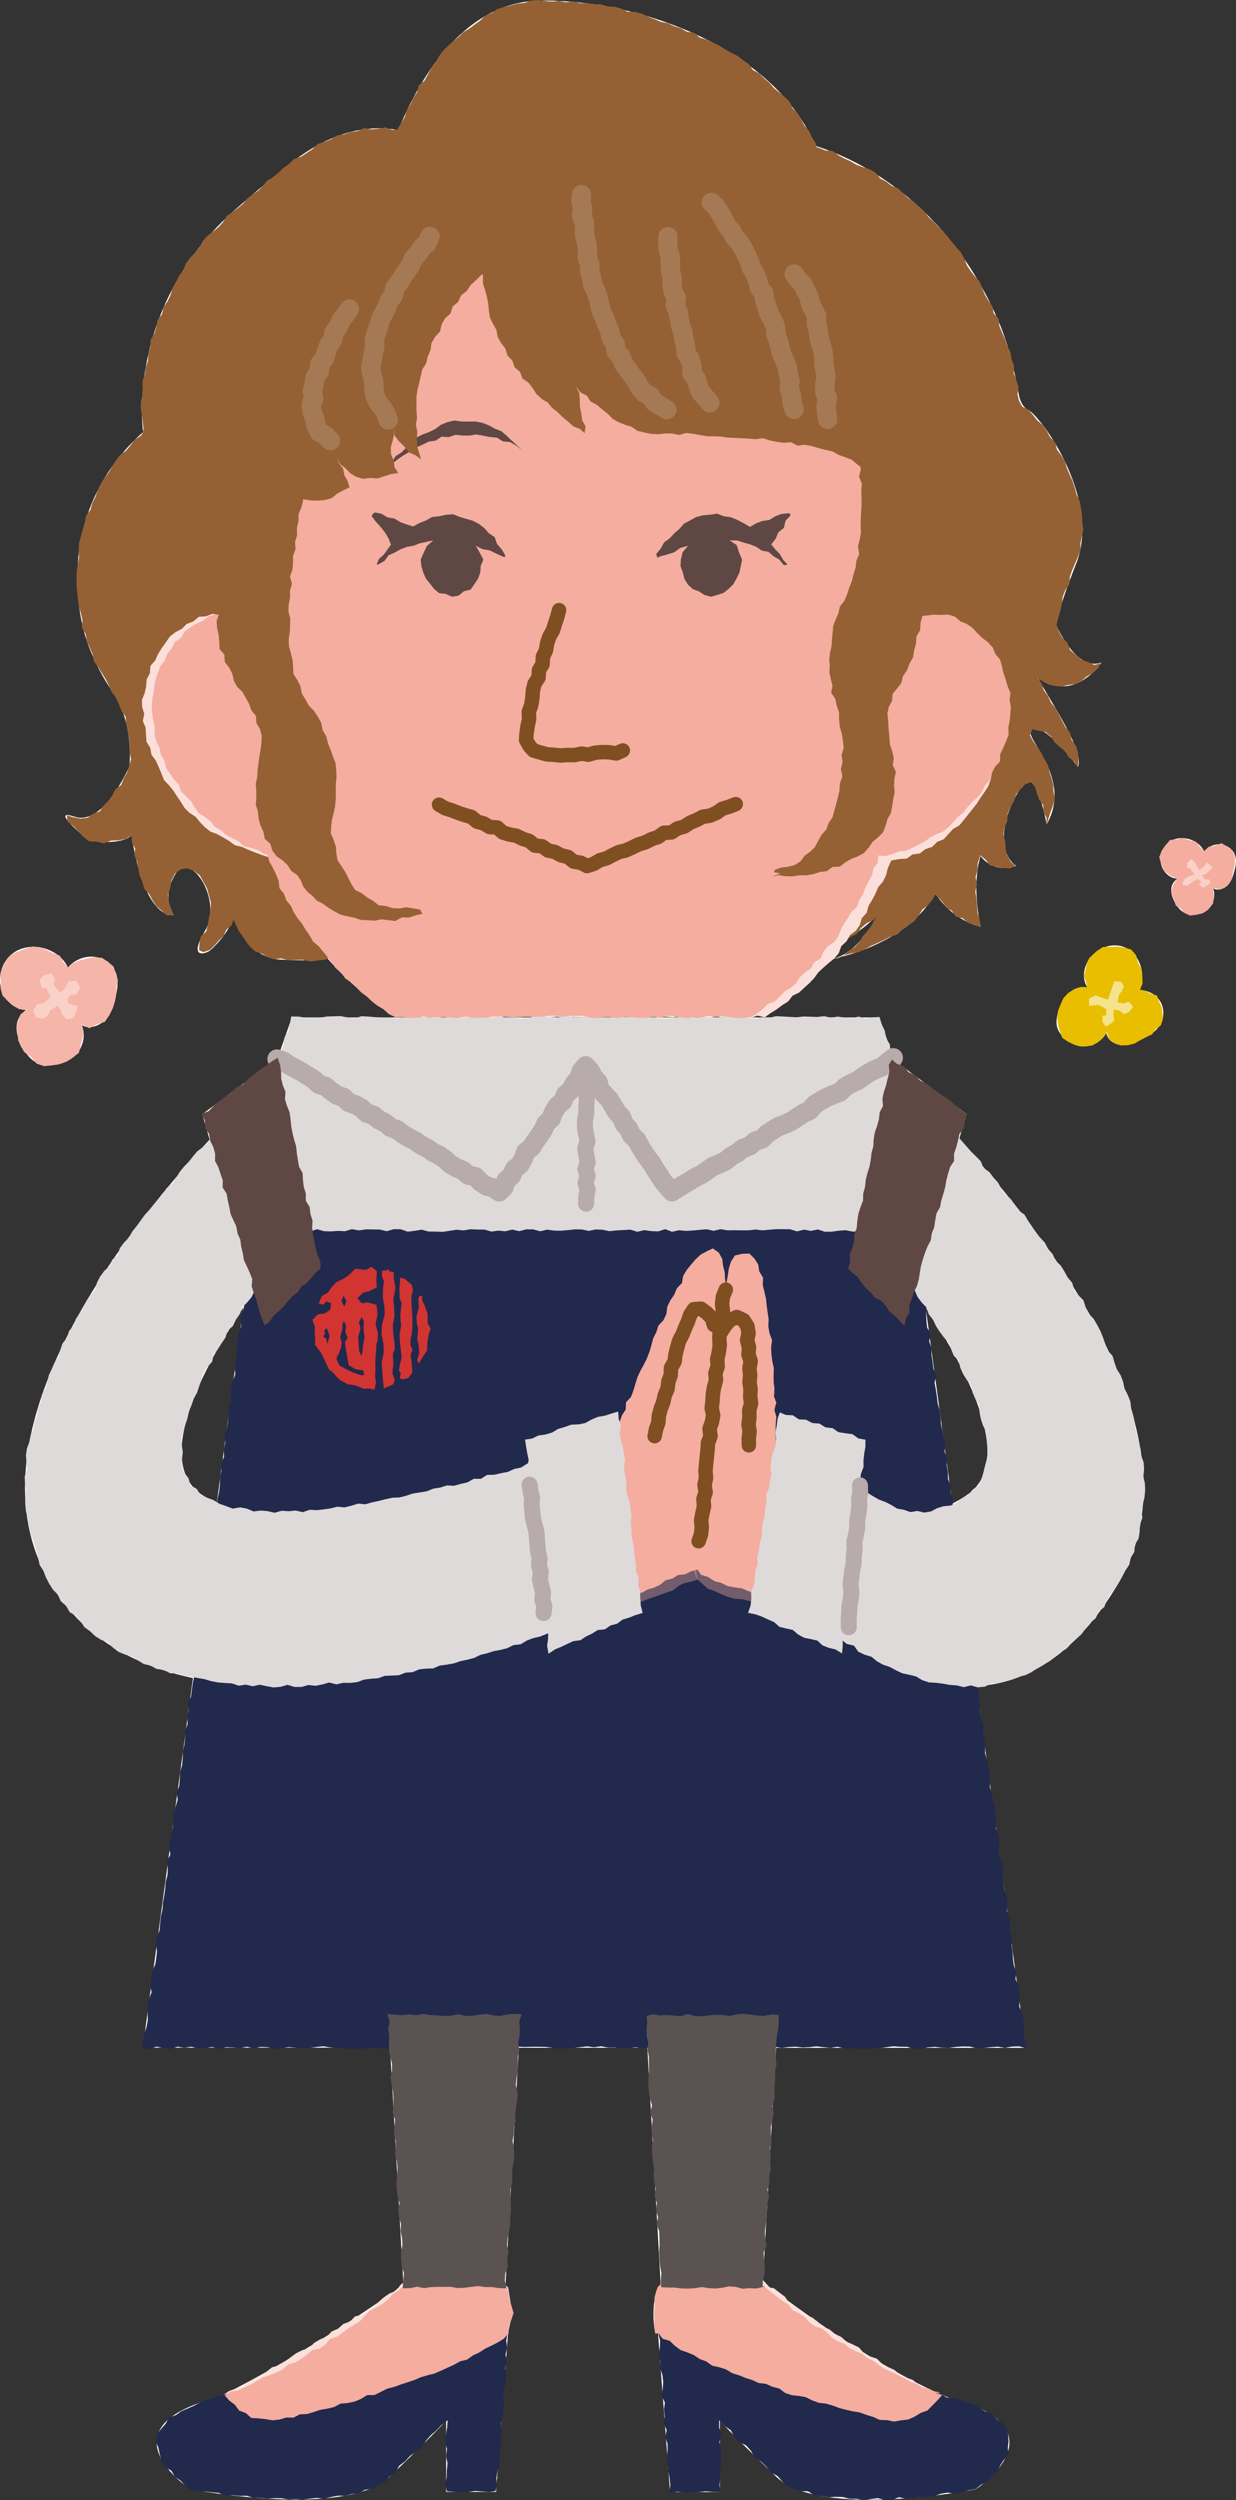 <?xml version="1.0" encoding="UTF-8"?><svg xmlns="http://www.w3.org/2000/svg" viewBox="0 0 128.18 259.09"><rect x="0" y="0" width="128.18" height="259.09" fill="#333333" stroke="none"/><defs><style>.d{fill:#f4ad9f;}.e{fill:#f9d1c9;}.f{fill:#f5b5a9;}.g{fill:#f5e28c;}.h{fill:#e9be00;}.i{fill:#fff;}.j{fill:#fbdfda;}.k{fill:#d23432;}.l{fill:#dfdada;}.m{fill:#21294c;}.n{fill:#956134;}.o{fill:#5b5351;}.p{fill:#5f4744;}.q,.r{mix-blend-mode:multiply;}.s,.t{stroke-width:2px;}.s,.t,.u,.v{fill:none;stroke-linecap:round;stroke-linejoin:round;}.s,.u{stroke:#b7acab;}.t{stroke:#a57953;}.u{stroke-width:1.66px;}.w{isolation:isolate;}.v{stroke:#804f21;stroke-width:1.5px;}.r{opacity:.39;}</style></defs><g class="w"><g id="a"/><g id="b"><g id="c"><g><g><path class="i" d="M9.27,87.12s3.24,.56,4.38-.56c0,0,1.05,8.38,4.38,8.29,0,0-1.4-1.77,.18-4.29,1.58-2.52,4.91,2.8,3.07,5.87-1.84,3.07,.09,2.42,.53,2.05,.36-.31,1.71-1.56,2.39-3.29,.91,2.12,2.42,4.13,4.91,4.26,3.11,.16,4.36,.03,4.87-.11,1.9,2.17,4.21,4.22,7.03,6.03h36.89c3.33-2.14,5.94-4.62,8.02-7.24,1.48-.49,3.26-1.47,5.17-3.37-1.17,2.14-2.81,4.25-4.89,4.63,0,0,3.97-.64,7.38-3.08,.41-.23,.81-.56,1.19-.96,.85-.77,1.62-1.68,2.23-2.74,.28,.41,.65,.89,1.11,1.35v.05l.02-.03c.85,.85,2.02,1.67,3.58,2.07,0,0-1.01-4.11-.02-7.34,1.41,1.89,3.69,1.03,3.69,1.03-3.24-2.4,.61-9.53,1.58-8.69,.96,.84,1.58,4.38,1.58,4.38,2.89-5.03-2.87-9.32-1.46-9.88,1.4-.56,4.71,3.94,4.71,3.94,.77-1.7-3.35-7.57-4.21-9.35,3.77,2.89,6.66-1.49,6.66-1.49-2.07,.77-3.78-1.9-4.75-3.94,.36-1.59,1.09-3.69,2.12-6.31,2.63-6.71-3.67-15.28-4.99-15.93-.58-.29-.86-.98-.98-1.67-.48-2.66-1.11-5.29-2.19-7.75-5.49-12.56-15.05-16.73-18.87-17.93C80.06,4.58,65.49-.18,55.83,.07c-8.12,.21-12.71,8.91-14.52,13.41-3.19-.59-7.02,.12-11.35,3.58-2.29,1.83-4.22,3.46-5.83,4.9-6.03,5.37-9.56,13.09-9.4,21.16,.01,.62,.05,1.17,.11,1.66-3.19,2.81-8.07,8.87-6.53,18.79,.45,2.93,1.7,5.66,3.35,8.12,1.01,1.5,2.06,4.01,1.76,7.75-1.39,2.92-3.47,5.96-5.74,5.18-2.72-.93,1.58,2.52,1.58,2.52Z"/><path class="i" d="M100.26,115.47l-7.7-5.72,.12-.07-1.49-4.24H30.27l-1.49,4.24,1.05,.64-.76,.79-.3-1.43-7.8,5.79,.77,2.62c-9.51,10.27-25.43,30.9-16.54,45.95,3.33,5.63,8.72,8.57,14.81,9.86l-5.2,38.3h25.64l1.38,24.42c-.26,.21-.51,.45-.77,.71,0,0-8.93,6.39-18.29,11.04-.23,.07-.46,.15-.69,.21-11.4,3.15-2.63,9.27-2.28,9.37,.35,.1,16.04,3.06,20.6-1.28s5.87-5.82,5.87-5.82v7.39h5.17l1.25-16.45,.44-2.08-.44-2.66s-.1-.08-.27-.22l1.39-24.62h13.32l1.39,24.61c-.14,.12-.23,.2-.27,.24l-.17,.33c-.37,1.35-.41,3.05-.12,4.42h.28l1.25,16.45h5.17v-7.39s1.32,1.48,5.87,5.82,20.25,1.38,20.6,1.28c.35-.1,9.12-6.21-2.28-9.37-.22-.06-.44-.14-.65-.2-8.46-3.53-18.51-11.56-18.5-11.45-.19-.2-.38-.38-.58-.55l1.36-24.18h25.9l-5.09-37.48c4.85-.29,10.14-2.95,14.7-10.68,8.89-15.05-7.04-35.68-16.54-45.95l.77-2.62Zm-8.08-4.45l-.65-.65,.89-.54-.25,1.19ZM20.85,154.85c-4.8-3.43-.13-12.57,4.38-19.35l-2.74,20.2c-.61-.24-1.16-.52-1.64-.86Zm79.53,0c-.55,.4-1.09,.71-1.62,.97l-2.76-20.31c4.51,6.77,9.19,15.91,4.38,19.35Z"/><path class="i" d="M128.08,88.63c-.21-.59-.78-1.03-1.43-1.12-.66-.08-1.36,.2-1.77,.72-.46-.99-1.71-1.57-2.85-1.32-.99,.21-1.59,1.05-1.67,1.93-.02,.25,0,.51,.06,.76,.19,.75,.85,1.42,1.68,1.46-1.03,.71-.63,1.93-.08,2.76,.2,.31,.46,.59,.8,.76,.66,.34,1.82,.09,2.4-.38,.64-.52,.89-1.43,.57-2.15,.44,.28,1.09,.1,1.48-.27,.39-.37,.57-.89,.71-1.39,.17-.58,.29-1.21,.1-1.77Z"/><path class="i" d="M118.11,102.61c.69-1.37,.3-3.16-.9-4.1-1.04-.81-2.42-.66-3.44,.07-.29,.21-.55,.46-.77,.75-.65,.88-.83,2.16-.2,3.04-1.6-.4-2.58,1.12-3.03,2.44-.17,.49-.26,1.01-.17,1.51,.18,.98,1.39,1.93,2.37,2.09,1.08,.17,2.26-.41,2.77-1.38,.06,.7,.78,1.2,1.5,1.26,.72,.05,1.42-.23,2.07-.54,.76-.36,1.53-.8,1.98-1.51,.46-.74,.48-1.73,.03-2.47-.45-.74-1.33-1.2-2.21-1.14Z"/><path class="i" d="M3.84,110.17c1.03,.53,2.84,.14,3.74-.6,1-.81,1.38-2.23,.89-3.34,.69,.43,1.7,.16,2.31-.42,.61-.58,.89-1.38,1.11-2.16,.26-.91,.45-1.88,.15-2.75-.32-.91-1.21-1.61-2.23-1.74-1.02-.13-2.12,.32-2.76,1.11-.71-1.54-2.65-2.45-4.43-2.06-1.55,.33-2.48,1.63-2.61,3.01-.04,.39,0,.79,.09,1.18,.3,1.17,1.33,2.21,2.61,2.27-1.6,1.1-.98,3-.12,4.3,.32,.48,.72,.92,1.25,1.19Z"/></g><g><polygon class="l" points="88.95 107.6 88.19 107.72 87.48 107.6 86.76 107.69 86.05 107.82 85.33 107.8 84.62 107.79 83.9 107.67 83.19 107.66 82.47 107.66 81.76 107.75 81.04 107.82 80.32 107.56 79.61 107.77 78.9 107.75 78.19 107.79 77.48 107.75 76.77 107.65 76.06 107.68 75.34 107.59 74.63 107.7 73.91 107.76 73.2 107.84 72.48 107.66 71.76 107.84 71.05 107.78 70.34 107.65 69.62 107.74 68.91 107.58 68.2 107.62 67.48 107.78 66.77 107.63 66.06 107.83 65.35 107.82 64.63 107.68 63.92 107.8 63.21 107.67 62.49 107.63 61.77 107.8 61.06 107.73 60.34 107.82 59.62 107.81 58.91 107.58 58.19 107.76 57.48 107.71 56.76 107.66 56.05 107.61 55.33 107.6 54.61 107.67 53.9 107.59 53.18 107.71 52.46 107.78 51.74 107.7 51.03 107.67 50.31 107.81 49.59 107.73 48.87 107.82 48.16 107.61 47.44 107.66 46.72 107.73 46 107.79 45.29 107.78 44.58 107.79 43.86 107.78 43.14 107.81 42.42 107.58 41.71 107.63 40.99 107.8 40.27 107.63 39.55 107.74 38.83 107.83 38.11 107.58 37.39 107.79 36.67 107.65 35.95 107.81 35.23 107.81 34.5 107.77 33.78 107.62 33.05 107.64 32.36 107.78 31.78 108.18 31.35 108.79 30.88 109.36 30.24 109.76 29.75 110.3 29.24 110.82 28.73 111.35 28.19 111.85 27.74 112.43 27.2 112.93 26.77 113.55 26.18 114.01 25.62 114.57 25.88 115.3 26.06 115.99 26.05 116.72 26.35 117.4 26.36 118.12 26.59 118.81 26.51 119.55 26.84 120.22 26.76 120.96 26.99 121.65 27.05 122.37 27.25 123.05 27.22 123.78 27.34 124.49 27.67 125.16 27.65 125.89 27.82 126.59 28.02 127.28 27.97 128.01 28.27 128.69 28.29 129.42 28.37 130.13 28.6 130.83 28.84 131.51 28.84 132.24 28.9 132.96 29.24 133.64 29.28 134.36 29.36 135.08 29.58 135.7 30.2 135.72 30.91 135.76 31.62 135.84 32.33 135.74 33.04 135.87 33.75 135.7 34.46 135.82 35.17 135.76 35.88 135.85 36.6 135.69 37.31 135.92 38.02 135.81 38.73 135.92 39.44 135.83 40.15 135.69 40.87 135.88 41.58 135.83 42.29 135.75 43 135.66 43.72 135.85 44.42 135.88 45.13 135.79 45.84 135.72 46.55 135.67 47.27 135.79 47.98 135.84 48.69 135.87 49.4 135.86 50.12 135.77 50.83 135.69 51.55 135.89 52.26 135.91 52.98 135.88 53.69 135.91 54.41 135.79 55.12 135.74 55.84 135.91 56.56 135.71 57.28 135.83 58.02 135.82 58.76 135.76 59.5 135.7 60.24 135.79 60.98 135.68 61.72 135.81 62.46 135.9 63.2 135.87 63.95 135.89 64.66 135.75 65.37 135.7 66.08 135.92 66.79 135.74 67.5 135.89 68.21 135.79 68.92 135.76 69.63 135.68 70.34 135.93 71.05 135.67 71.77 135.69 72.48 135.82 73.19 135.73 73.9 135.74 74.61 135.68 75.32 135.73 76.04 135.87 76.75 135.8 77.46 135.72 78.17 135.81 78.88 135.7 79.59 135.69 80.3 135.78 81.01 135.85 81.72 135.9 82.44 135.75 83.15 135.7 83.86 135.79 84.58 135.72 85.29 135.86 86 135.92 86.72 135.79 87.43 135.86 88.15 135.69 88.86 135.7 89.58 135.72 90.3 135.68 91.02 135.66 91.7 135.74 91.97 135.12 92.18 134.44 92.47 133.78 92.55 133.05 92.94 132.42 93.06 131.71 93.24 131.02 93.34 130.3 93.69 129.66 93.88 128.98 93.98 128.26 94.2 127.59 94.62 126.97 94.68 126.23 94.88 125.54 95.09 124.86 95.42 124.21 95.5 123.48 95.82 122.83 96.04 122.15 96.23 121.45 96.38 120.75 96.74 120.11 96.76 119.36 96.99 118.68 97.24 118 97.39 117.29 97.71 116.62 97.14 116.15 96.62 115.62 96.07 115.13 95.62 114.55 95.05 114.08 94.69 113.4 94.09 112.96 93.51 112.5 93.01 111.96 92.52 111.42 92.1 110.8 91.45 110.4 91 109.81 90.54 109.22 89.96 108.75 89.48 108.19 88.95 107.6"/><polygon class="l" points="92.55 109.63 92.35 109 92.28 108.23 91.88 107.58 91.76 106.83 91.43 106.14 91.21 105.39 90.47 105.43 89.75 105.57 89.04 105.35 88.32 105.54 87.61 105.46 86.89 105.35 86.18 105.46 85.47 105.31 84.75 105.39 84.04 105.36 83.32 105.34 82.61 105.42 81.89 105.38 81.17 105.34 80.46 105.31 79.74 105.5 79.02 105.43 78.31 105.56 77.59 105.48 76.88 105.37 76.17 105.41 75.46 105.39 74.75 105.37 74.03 105.54 73.32 105.29 72.61 105.44 71.89 105.53 71.17 105.37 70.46 105.36 69.74 105.52 69.02 105.55 68.31 105.55 67.6 105.42 66.88 105.46 66.17 105.36 65.46 105.42 64.74 105.39 64.03 105.34 63.32 105.46 62.6 105.5 61.89 105.37 61.17 105.3 60.46 105.5 59.74 105.45 59.02 105.32 58.3 105.3 57.59 105.54 56.87 105.48 56.15 105.33 55.44 105.31 54.72 105.5 54.01 105.56 53.29 105.45 52.57 105.49 51.86 105.32 51.14 105.29 50.42 105.46 49.7 105.45 48.98 105.43 48.27 105.44 47.55 105.31 46.83 105.33 46.11 105.5 45.39 105.4 44.67 105.45 43.95 105.41 43.24 105.51 42.53 105.5 41.81 105.46 41.09 105.54 40.37 105.46 39.65 105.47 38.94 105.41 38.22 105.35 37.5 105.31 36.77 105.53 36.05 105.44 35.33 105.3 34.61 105.32 33.89 105.34 33.17 105.47 32.45 105.49 31.72 105.49 30.99 105.35 30.2 105.34 30.06 106.15 29.9 106.88 29.49 107.53 29.4 108.3 29.09 108.99 28.72 109.69 29.43 110 30.04 110.38 30.57 110.89 31.3 111.09 31.94 111.43 32.51 111.89 33.05 112.39 33.68 112.77 34.34 113.08 34.94 113.48 35.57 113.84 36.26 114.1 36.89 114.46 37.47 114.9 38.1 115.27 38.73 115.63 39.25 116.16 39.88 116.51 40.57 116.77 41.21 117.11 41.82 117.5 42.49 117.79 42.99 118.37 43.65 118.69 44.21 119.15 44.91 119.4 45.49 119.86 46.21 120.08 46.81 120.49 47.43 120.87 47.97 121.39 48.68 121.62 49.26 122.07 49.91 122.4 50.53 122.81 51.13 123.24 51.8 123.66 52.08 122.91 52.52 122.34 52.97 121.79 53.32 121.16 53.84 120.64 54.22 120.03 54.51 119.36 54.93 118.78 55.49 118.29 55.79 117.62 56.13 116.99 56.62 116.44 57.03 115.85 57.57 115.34 57.94 114.72 58.21 114.03 58.56 113.4 59.11 112.9 59.46 112.26 59.95 111.71 60.32 111.08 60.73 110.5 61.07 111.12 61.48 111.7 61.85 112.31 62.34 112.84 62.65 113.5 63.06 114.08 63.6 114.59 63.92 115.25 64.45 115.75 64.85 116.35 65.21 116.97 65.5 117.65 65.97 118.21 66.35 118.82 66.92 119.31 67.18 120 67.53 120.64 68.01 121.19 68.4 121.79 68.8 122.4 69.18 123.02 69.69 123.47 70.26 123.15 70.86 122.75 71.55 122.5 72.16 122.11 72.83 121.82 73.33 121.24 74.07 121.07 74.6 120.54 75.23 120.17 75.9 119.88 76.44 119.38 77.14 119.14 77.78 118.79 78.28 118.21 78.94 117.9 79.53 117.46 80.17 117.13 80.84 116.85 81.44 116.45 82 115.98 82.69 115.72 83.32 115.36 83.9 114.91 84.51 114.51 85.17 114.19 85.86 113.93 86.37 113.37 87.05 113.08 87.62 112.62 88.36 112.44 88.9 111.92 89.47 111.46 90.16 111.2 90.8 110.84 91.45 110.49 92.01 110.01 92.55 109.63"/><g><polygon class="n" points="114.16 68.73 113.5 68.91 112.8 68.6 112.11 68.33 111.54 67.85 110.97 67.35 110.7 66.62 110.16 66.07 109.8 65.41 109.57 64.73 109.74 64.04 109.96 63.34 110.12 62.62 110.2 61.87 110.47 61.18 110.9 60.54 110.95 59.77 111.2 59.07 111.5 58.38 111.78 57.71 112.05 57.03 112.05 56.29 112.2 55.57 112.35 54.84 112.23 54.11 112.22 53.37 112.11 52.64 111.96 51.92 111.64 51.25 111.46 50.54 111.23 49.85 110.93 49.18 110.64 48.51 110.43 47.8 110.04 47.17 109.61 46.58 109.43 45.84 108.9 45.3 108.55 44.66 108.14 44.05 107.57 43.57 107.12 43 106.64 42.45 106.01 42.14 105.68 41.52 105.52 40.85 105.62 40.08 105.4 39.38 105.13 38.68 105.16 37.92 104.9 37.23 104.79 36.5 104.45 35.83 104.22 35.14 103.92 34.46 103.64 33.79 103.55 33.03 103.05 32.47 102.92 31.75 102.5 31.16 102.13 30.54 101.87 29.88 101.62 29.2 101.12 28.67 100.68 28.1 100.27 27.5 100.01 26.82 99.67 26.18 99.18 25.65 98.73 25.09 98.25 24.56 97.83 23.97 97.29 23.49 96.82 22.96 96.28 22.49 95.85 21.9 95.3 21.45 94.8 20.94 94.2 20.55 93.67 20.06 93.17 19.54 92.49 19.27 91.92 18.83 91.29 18.5 90.81 17.92 90.2 17.54 89.5 17.33 88.83 17.08 88.22 16.72 87.57 16.43 86.94 16.09 86.35 15.65 85.61 15.6 84.95 15.33 84.27 15.13 83.63 14.79 83.01 14.82 82.46 15.25 82.11 15.89 81.53 16.35 81.03 16.87 80.58 17.43 80.3 18.12 79.71 18.57 79.29 19.16 78.88 19.75 78.4 20.29 77.87 20.79 77.51 21.43 77.07 22.01 76.45 22.55 77.01 23.14 77.34 23.79 77.85 24.32 78.17 24.97 78.65 25.52 78.9 26.22 79.45 26.72 79.77 27.38 80.21 27.96 80.58 28.59 80.96 29.2 81.3 29.84 81.8 30.38 82.2 30.98 82.49 31.66 82.82 32.31 83.22 32.91 83.56 33.56 84.03 34.11 84.37 34.75 84.8 35.33 85.27 35.88 85.72 36.45 86.04 37.11 86.5 37.68 86.85 38.31 87.27 38.9 87.71 39.48 87.93 40.21 88.41 40.77 88.81 41.37 89.28 41.94 89.53 42.64 89.91 43.26 90.4 43.81 90.73 44.47 91.16 45.06 91.49 45.72 91.89 46.31 91.92 47.01 91.87 47.72 91.91 48.44 91.97 49.15 92.08 49.87 92.01 50.58 92.15 51.3 91.92 52.01 91.94 52.72 91.9 53.44 92.04 54.15 91.92 54.87 92.17 55.58 92.06 56.3 91.94 57.02 92.12 57.74 92.17 58.45 91.97 59.17 92.25 59.89 92.18 60.61 92.11 61.33 92.14 62.05 92.26 62.77 92.05 63.49 92.3 64.21 92.16 64.95 93.06 65.01 92.95 65.79 93.14 66.49 93.2 67.21 93.1 67.93 93.21 68.64 93.03 69.37 92.99 70.09 93.29 70.8 93.03 71.53 93.18 72.25 93.08 72.97 93.22 73.69 93.11 74.42 93.19 75.14 93.15 75.86 93.4 76.57 93.23 77.3 93.19 78.03 93.23 78.76 93.44 79.48 93.34 80.19 93.35 80.9 93.27 81.6 93.26 82.31 93.37 83.02 93.34 83.73 93.39 84.44 93.36 85.15 93.29 85.86 93.49 86.57 93.33 87.28 92.71 87.58 92.1 87.96 91.49 88.33 90.88 88.71 90.15 88.83 89.5 89.12 88.9 89.57 88.14 89.51 87.46 89.59 86.85 89.73 86.86 90.36 86.72 91.07 86.41 91.74 86.5 92.48 86.14 93.13 86.01 93.83 85.67 94.46 85.45 95.15 85.03 95.73 84.67 96.35 84.21 96.89 83.7 97.4 83.15 97.86 82.42 98.02 81.74 98.41 82.55 98.4 83.27 98.71 84.02 98.67 84.77 98.55 85.5 98.38 86.17 98.05 86.82 97.68 87.57 97.54 88.19 97.12 88.86 96.77 89.32 96.14 89.89 95.67 90.58 95.33 91.04 94.89 90.67 95.33 90.37 95.97 89.93 96.5 89.47 97.02 89.12 97.63 88.64 98.14 88.04 98.5 87.52 98.99 86.88 99.27 86.19 99.37 86.93 99.35 87.59 98.99 88.29 98.8 89.01 98.67 89.68 98.37 90.33 98.02 91 97.73 91.66 97.42 92.31 97.08 93.03 96.85 93.57 96.33 94.21 95.89 94.84 95.44 95.28 94.87 95.65 94.26 96.23 93.82 96.68 93.26 96.99 92.71 97.57 93.27 98.12 93.96 98.19 93.95 98.09 94.04 98.71 94.38 99.12 95 99.84 95.16 100.38 95.63 101.05 95.84 101.73 96.08 101.6 95.33 101.38 94.62 101.33 93.88 101.26 93.14 101.15 92.4 101.32 91.66 101.17 90.9 101.37 90.17 101.4 89.42 101.67 88.64 102.24 89.12 102.68 89.69 103.37 89.82 104.04 89.95 104.74 90 105.3 89.73 104.81 89.29 104.45 88.64 104.28 87.94 104.25 87.22 104.06 86.5 104.17 85.78 104.46 85.1 104.49 84.35 104.76 83.67 105.15 83.05 105.36 82.33 105.85 81.77 106.34 81.26 106.99 81.03 107.36 81.59 107.54 82.25 107.77 82.87 108.19 83.45 108.21 84.14 108.53 84.76 108.52 85.5 108.75 84.76 108.97 84.1 109.22 83.43 109.4 82.74 109.25 82.03 109.23 81.33 109.05 80.64 108.83 79.97 108.67 79.26 108.29 78.65 107.98 78 107.56 77.42 107.16 76.83 106.81 76.2 107.07 75.57 107.71 75.73 108.43 75.86 108.99 76.31 109.37 76.94 109.9 77.4 110.47 77.85 110.83 78.48 111.4 78.92 111.78 79.49 111.85 78.78 111.81 78.03 111.59 77.31 111.14 76.69 110.98 75.94 110.5 75.36 110.15 74.7 109.82 74.03 109.45 73.38 108.98 72.79 108.67 72.11 108.23 71.5 107.99 70.77 107.6 70.3 108.13 70.6 108.76 70.94 109.46 71.1 110.17 71.13 110.85 70.97 111.55 70.89 112.17 70.55 112.71 70.1 113.33 69.74 113.86 69.27 114.16 68.73"/><polygon class="j" points="94.9 78.82 94.84 78.09 94.8 77.36 94.63 76.64 94.8 75.91 94.75 75.19 94.8 74.46 94.66 73.74 94.83 73.01 94.69 72.29 94.71 71.57 94.65 70.85 94.86 70.13 94.89 69.41 94.73 68.69 94.88 67.97 94.73 67.25 94.73 66.53 94.71 65.82 94.78 65.1 94.88 64.38 94.63 63.66 94.9 62.94 94.69 62.25 94.5 61.56 94.28 60.87 94.4 60.13 94.09 59.46 94.07 58.74 93.95 58.04 93.7 57.36 93.64 56.65 93.66 55.92 93.57 55.21 93.37 54.52 93.23 53.82 93.01 53.14 92.98 52.42 92.94 51.7 92.77 51.01 92.63 50.31 92.42 49.62 92.36 48.91 92.38 48.19 92.05 47.52 92.04 46.8 92.02 46.08 91.75 45.4 91.71 44.68 91.51 43.99 91.38 43.29 91.47 42.55 91.25 41.86 91.19 41.14 91.04 40.44 90.91 39.74 90.81 39.02 90.66 38.32 90.37 37.64 90.45 36.86 89.9 36.36 89.34 35.92 88.74 35.51 88.21 35.04 87.8 34.43 87.25 33.97 86.67 33.54 86.18 33.01 85.5 32.71 85.03 32.16 84.52 31.66 83.92 31.26 83.47 30.7 82.84 30.33 82.43 29.72 81.93 29.21 81.23 28.91 80.7 28.42 80.16 27.95 79.7 27.39 79.11 26.98 78.59 26.48 78.14 25.9 77.63 25.41 77.11 24.92 76.47 24.54 76 23.99 75.38 23.6 74.98 22.96 74.45 22.47 73.75 22.19 73.09 22.02 72.45 21.69 71.75 21.52 71.09 21.26 70.37 21.2 69.72 20.85 69.04 20.63 68.32 20.58 67.65 20.3 66.94 20.21 66.26 19.97 65.54 19.88 64.86 19.69 64.17 19.48 63.47 19.32 62.78 19.1 62.1 18.87 62.14 18.51 61.71 18.67 61.28 18.51 61.37 18.96 60.6 18.94 59.91 19.1 59.24 19.38 58.56 19.58 57.86 19.7 57.23 20.1 56.53 20.25 55.83 20.4 55.13 20.57 54.45 20.78 53.79 21.06 53.04 21.03 52.42 21.46 51.72 21.62 51.03 21.81 50.31 21.94 49.66 22.18 49.01 22.5 48.49 22.99 48.08 23.61 47.39 23.9 47.01 24.55 46.37 24.91 45.84 25.38 45.38 25.95 44.88 26.46 44.33 26.92 43.65 27.23 43.14 27.72 42.69 28.28 42.24 28.85 41.58 29.19 41.15 29.78 40.48 30.11 40.04 30.69 39.52 31.18 38.9 31.57 38.39 32.08 37.91 32.61 37.29 33 36.75 33.47 36.27 34.01 35.67 34.41 35.29 35.07 34.6 35.38 34.19 36.01 33.59 36.44 32.91 36.83 32.94 37.61 32.91 38.32 32.58 38.99 32.59 39.71 32.35 40.39 32.27 41.1 32.13 41.8 32.01 42.5 31.86 43.2 31.89 43.93 31.85 44.64 31.54 45.32 31.56 46.04 31.32 46.72 31.13 47.42 31.01 48.12 30.9 48.82 31.01 49.57 30.79 50.25 30.68 50.95 30.43 51.63 30.32 52.33 30.44 53.08 30.25 53.77 30.08 54.46 30.1 55.19 29.96 55.9 29.77 56.59 29.65 57.29 29.35 57.97 29.5 58.72 29.32 59.42 29.15 60.11 28.92 60.8 29.02 61.55 28.81 62.25 28.52 62.94 28.57 63.67 28.55 64.38 28.73 65.09 28.54 65.81 28.53 66.52 28.63 67.23 28.77 67.95 28.73 68.66 28.58 69.37 28.58 70.09 28.75 70.8 28.6 71.51 28.69 72.23 28.56 72.94 28.59 73.66 28.61 74.37 28.55 75.09 28.52 75.8 28.65 76.51 28.73 77.23 28.53 77.94 28.72 78.66 28.64 79.37 28.66 80.09 28.57 80.8 28.61 81.52 28.63 82.23 28.51 82.95 28.76 83.67 28.67 84.4 28.61 85.12 28.58 85.84 28.64 86.56 28.62 87.28 28.95 87.94 29.01 88.69 29.27 89.36 29.74 89.95 30 90.63 30.21 91.32 30.5 91.99 30.76 92.67 31.06 93.33 31.49 93.92 31.91 94.52 32.18 95.21 32.6 95.8 33.05 96.38 33.36 97.04 33.81 97.62 34.39 98.09 34.74 98.74 35.27 99.24 35.69 99.83 36.28 100.28 36.71 100.88 37.3 101.31 37.82 101.82 38.26 102.42 38.98 102.69 39.47 103.24 39.94 103.81 40.55 104.22 41.25 104.5 41.73 105.07 42.42 105.27 43.13 105.38 43.84 105.47 44.56 105.39 45.28 105.52 46 105.3 46.72 105.33 47.44 105.48 48.16 105.5 48.88 105.39 49.6 105.33 50.33 105.29 51.05 105.51 51.77 105.25 52.49 105.24 53.22 105.39 53.94 105.25 54.66 105.28 55.38 105.27 56.1 105.3 56.82 105.48 57.55 105.38 58.27 105.3 59 105.32 59.72 105.42 60.44 105.44 61.16 105.4 61.89 105.33 62.61 105.37 63.34 105.38 64.06 105.51 64.78 105.36 65.51 105.42 66.23 105.29 66.95 105.39 67.67 105.38 68.39 105.34 69.12 105.37 69.84 105.43 70.56 105.25 71.29 105.26 72.02 105.39 72.74 105.32 73.47 105.52 74.2 105.33 74.92 105.3 75.65 105.51 76.38 105.37 77.1 105.52 77.83 105.5 78.57 105.25 79.31 105.43 79.91 104.99 80.53 104.61 81.12 104.17 81.74 103.78 82.19 103.19 82.87 102.86 83.4 102.37 83.94 101.88 84.44 101.36 84.87 100.76 85.4 100.27 85.95 99.79 86.52 99.33 86.99 98.77 87.25 98.05 87.79 97.55 88.14 96.91 88.75 96.46 89.16 95.86 89.38 95.14 89.88 94.59 90.07 93.87 90.45 93.25 90.79 92.61 91.07 91.94 91.56 91.37 91.88 90.72 92.06 90.01 92.35 89.34 92.71 88.71 92.88 88 93.13 87.31 93.33 86.62 93.45 85.89 93.58 85.18 93.7 84.47 93.87 83.77 94.16 83.09 94.33 82.38 94.42 81.66 94.58 80.96 94.55 80.23 94.8 79.54 94.9 78.82"/><polygon class="n" points="34.39 99.1 33.79 98.72 33.48 98.1 33 97.63 32.61 97.01 32.12 96.48 31.72 95.89 31.24 95.35 30.92 94.7 30.52 94.1 30.04 93.55 29.67 92.93 29.38 92.27 29.22 91.55 28.97 90.87 28.48 90.29 28.3 89.59 28.2 88.86 27.87 88.21 27.75 87.49 27.58 86.79 27.46 86.08 27.53 85.34 27.4 84.63 27.22 83.92 27.2 83.2 27.37 82.48 27.36 81.76 27.25 81.04 27.14 80.32 27.22 79.59 27.18 78.87 27.38 78.15 27.23 77.43 27.34 76.71 27.37 75.99 27.37 75.27 27.36 74.55 27.26 73.83 27.13 73.11 27.26 72.38 27.12 71.66 27.28 70.94 27.24 70.22 27.27 69.49 27.35 68.77 27.13 68.04 27.25 67.32 27.26 66.59 27.29 65.87 27.23 65.14 27.29 64.41 27.19 63.68 27.29 62.96 27.48 62.26 27.53 61.54 27.5 60.8 27.66 60.1 27.97 59.43 27.87 58.68 28.17 58 28.13 57.26 28.33 56.56 28.49 55.86 28.53 55.13 28.7 54.42 28.88 53.72 28.9 52.99 29.12 52.29 29.14 51.56 29.41 50.87 29.4 50.14 29.41 49.4 29.61 48.7 29.69 47.97 29.91 47.25 29.24 46.89 28.53 46.65 27.91 46.22 27.2 46 26.54 45.64 25.86 45.32 25.15 45.05 24.46 45.19 23.76 45.16 23.09 45.38 22.39 45.36 21.71 45.49 21.02 45.62 20.33 45.69 19.75 45.31 19.32 44.79 18.92 44.23 18.34 43.86 17.96 43.26 17.4 42.84 16.7 43.18 16.25 43.79 15.53 44.05 15.03 44.58 14.59 45.17 13.97 45.57 13.53 46.16 13.07 46.71 12.46 47.14 12.02 47.72 11.64 48.34 11.28 48.97 10.84 49.55 10.48 50.18 10.13 50.82 9.89 51.51 9.57 52.16 9.37 52.86 8.91 53.46 8.81 54.19 8.58 54.88 8.39 55.58 8.19 56.29 8.16 57.02 8.2 57.76 8.06 58.48 7.96 59.2 7.94 59.93 7.93 60.66 8.01 61.39 8.07 62.11 8.19 62.84 8.39 63.55 8.55 64.26 8.49 65.03 8.88 65.69 9 66.43 9.31 67.1 9.59 67.78 9.73 68.52 10.18 69.13 10.57 69.76 10.96 70.38 11.29 71.04 11.59 71.73 12.04 72.31 12.33 72.98 12.6 73.66 13.03 74.28 13.09 75.03 13.24 75.75 13.39 76.47 13.46 77.21 13.45 77.94 13.59 78.69 13.38 79.41 13.17 80.07 12.83 80.68 12.56 81.34 11.97 81.8 11.65 82.41 11.26 83 10.75 83.47 10.35 84.08 9.67 84.32 9.09 84.74 8.37 84.83 7.66 84.71 6.95 84.49 6.97 85.1 7.57 85.58 8.1 86.13 8.62 86.7 9.24 87.18 10.02 87.22 10.77 87.4 11.52 87.11 12.27 87.09 13.01 86.95 13.65 86.57 13.68 87.28 14.02 87.94 13.94 88.68 14.24 89.35 14.36 90.05 14.49 90.76 14.78 91.42 14.97 92.12 15.49 92.67 15.82 93.3 16.21 93.9 16.75 94.36 17.3 94.85 18.03 94.85 17.74 94.16 17.49 93.45 17.41 92.7 17.67 91.97 17.79 91.21 18.15 90.53 18.76 90.08 19.44 89.98 20.13 90.26 20.73 90.73 21.1 91.4 21.47 92.06 21.67 92.79 21.87 93.53 21.84 94.29 21.68 95.02 21.57 95.75 21.4 96.5 20.82 97.05 20.68 97.81 20.65 98.49 21.11 98.67 21.77 98.44 22.26 97.97 22.7 97.46 23.19 96.98 23.47 96.35 24.03 95.88 24.2 95.32 24.47 95.83 24.75 96.46 25.16 97.02 25.53 97.6 25.97 98.15 26.49 98.61 27.17 98.83 27.75 99.2 28.41 99.41 29.11 99.32 29.86 99.5 30.62 99.48 31.38 99.46 32.14 99.64 32.9 99.54 33.67 99.46 34.39 99.1"/><polygon class="j" points="30.58 68.39 30.02 67.91 29.67 67.26 29.14 66.76 28.5 66.38 28.08 65.76 27.52 65.3 26.79 65.07 26.18 64.69 25.61 64.22 24.89 64.04 24.21 63.79 23.48 63.79 22.77 63.73 22.04 63.61 21.36 63.87 20.62 63.92 20.05 64.4 19.37 64.66 18.86 65.17 18.2 65.51 17.62 65.96 17.2 66.57 16.77 67.17 16.39 67.78 16.1 68.44 15.6 69.01 15.55 69.76 15.21 70.41 15.16 71.14 15 71.84 14.72 72.53 14.74 73.26 14.96 73.98 14.81 74.71 15.1 75.4 15.14 76.13 15.19 76.86 15.58 77.5 15.71 78.22 16.16 78.82 16.45 79.47 16.73 80.13 17 80.82 17.5 81.35 17.96 81.91 18.35 82.51 18.76 83.11 19.14 83.73 19.66 84.24 20.28 84.64 20.74 85.2 21.25 85.73 21.82 86.18 22.52 86.44 23.15 86.79 23.77 87.16 24.36 87.59 25.07 87.76 25.72 88.05 26.39 88.32 27.07 88.58 27.77 88.81 28.5 88.77 29.22 88.85 29.91 88.78 29.99 88.07 30.07 87.35 29.9 86.61 30.07 85.89 30.19 85.17 30.08 84.43 30.22 83.71 30.05 82.98 30.1 82.25 30.16 81.53 30.29 80.81 30.16 80.08 30.15 79.35 30.16 78.62 30.38 77.9 30.19 77.17 30.44 76.45 30.47 75.72 30.24 74.98 30.35 74.25 30.34 73.52 30.53 72.79 30.39 72.06 30.55 71.33 30.52 70.6 30.56 69.87 30.63 69.13 30.58 68.39"/><polygon class="j" points="90.15 68.96 90.5 68.35 90.91 67.77 91.44 67.29 91.78 66.65 92.37 66.23 92.75 65.58 93.47 65.35 94.01 64.87 94.62 64.5 95.32 64.33 96.03 64.24 96.75 64.09 97.47 64.17 98.09 64.61 98.76 64.83 99.29 65.3 99.89 65.69 100.4 66.17 101.02 66.57 101.37 67.21 101.88 67.73 102.38 68.27 102.6 68.98 103.04 69.56 103.2 70.28 103.58 70.91 103.65 71.64 103.96 72.32 103.95 73.05 103.95 73.77 104.04 74.48 104.16 75.21 104.06 75.93 103.86 76.63 103.85 77.36 103.73 78.07 103.37 78.72 103.2 79.42 102.87 80.06 102.74 80.78 102.49 81.47 102.1 82.08 101.68 82.67 101.3 83.28 100.85 83.85 100.4 84.41 99.95 84.98 99.49 85.53 98.85 85.9 98.36 86.43 97.87 86.97 97.18 87.25 96.66 87.77 95.96 88 95.38 88.45 94.64 88.54 94.03 88.98 93.3 89.02 92.59 89.14 91.89 89.32 91.18 89.45 90.34 89.4 90.57 88.64 90.38 87.91 90.39 87.19 90.52 86.46 90.39 85.73 90.32 85 90.23 84.28 90.47 83.54 90.31 82.82 90.22 82.1 90.27 81.37 90.26 80.65 90.2 79.92 90.38 79.19 90.3 78.46 90.3 77.74 90.2 77.01 90.2 76.28 90.26 75.55 90.15 74.82 90.12 74.09 90.1 73.36 90.08 72.63 90.14 71.9 90.1 71.17 90.28 70.43 90.27 69.7 90.15 68.96"/><polygon class="d" points="93.27 78.81 93.26 78.09 93.37 77.36 93.27 76.64 93.5 75.91 93.29 75.19 93.24 74.46 93.33 73.74 93.24 73.01 93.45 72.29 93.44 71.57 93.34 70.85 93.38 70.13 93.27 69.41 93.5 68.69 93.36 67.97 93.27 67.25 93.44 66.53 93.28 65.82 93.33 65.1 93.49 64.38 93.49 63.66 93.49 62.94 93.16 62.27 93.21 61.54 92.98 60.86 92.79 60.17 92.74 59.45 92.75 58.73 92.53 58.04 92.32 57.36 92.4 56.62 92.19 55.93 92.09 55.23 92.08 54.5 91.78 53.83 91.72 53.12 91.69 52.4 91.44 51.72 91.23 51.03 91.14 50.32 91.09 49.61 90.98 48.91 90.94 48.2 90.83 47.49 90.69 46.79 90.58 46.08 90.36 45.4 90.25 44.69 90.1 43.99 89.97 43.29 90.05 42.55 89.78 41.87 89.56 41.18 89.58 40.45 89.35 39.76 89.33 39.04 89.15 38.34 89.22 37.59 89.1 36.84 88.39 36.49 87.91 35.95 87.3 35.56 86.83 35.01 86.23 34.61 85.76 34.06 85.27 33.53 84.75 33.05 84.13 32.67 83.56 32.23 83.08 31.7 82.54 31.24 82.03 30.74 81.54 30.22 81 29.75 80.37 29.38 79.87 28.86 79.39 28.32 78.76 27.95 78.25 27.45 77.78 26.89 77.22 26.44 76.66 25.99 76.13 25.52 75.71 24.9 75.1 24.51 74.57 24.03 74.02 23.55 73.54 23 73.03 22.48 72.34 22.21 71.73 21.87 71.07 21.6 70.33 21.57 69.65 21.37 68.97 21.18 68.3 20.92 67.6 20.78 66.88 20.68 66.23 20.37 65.5 20.32 64.88 19.87 64.14 19.88 63.45 19.71 62.79 19.38 62.11 19.15 61.4 19.02 60.67 18.91 60.67 18.76 60.31 18.64 59.94 18.77 59.98 18.97 59.22 19.04 58.58 19.36 57.86 19.46 57.17 19.64 56.5 19.87 55.83 20.11 55.11 20.22 54.39 20.27 53.75 20.62 53.05 20.79 52.32 20.82 51.67 21.17 50.99 21.36 50.31 21.62 49.57 21.61 48.87 21.81 48.23 22.14 47.68 22.58 47.23 23.15 46.55 23.46 46.02 23.95 45.61 24.56 44.91 24.85 44.54 25.5 43.94 25.91 43.41 26.39 42.95 26.95 42.28 27.26 41.9 27.91 41.36 28.37 40.78 28.79 40.27 29.29 39.64 29.66 39.08 30.11 38.56 30.61 38.15 31.22 37.6 31.69 36.93 32.01 36.51 32.62 35.98 33.11 35.32 33.43 34.91 34.06 34.4 34.57 33.71 34.87 33.21 35.4 32.72 35.94 32.12 36.36 31.73 36.96 31.55 37.61 31.26 38.28 31.16 38.99 31.06 39.69 30.98 40.4 31.03 41.13 30.73 41.8 30.68 42.52 30.67 43.24 30.41 43.92 30.36 44.63 30.18 45.32 30.07 46.03 29.87 46.72 29.74 47.42 29.61 48.12 29.64 48.85 29.55 49.56 29.42 50.25 29.23 50.94 29.05 51.63 29.03 52.35 28.84 53.05 28.78 53.76 28.56 54.45 28.62 55.18 28.3 55.85 28.27 56.57 28.1 57.27 28.14 58 27.84 58.68 27.85 59.41 27.74 60.11 27.59 60.82 27.53 61.54 27.27 62.22 27.34 62.96 27.32 63.67 27.27 64.38 27.16 65.09 27.25 65.81 27.28 66.52 27.12 67.23 27.31 67.95 27.11 68.66 27.28 69.37 27.31 70.09 27.2 70.8 27.29 71.51 27.15 72.23 27.31 72.94 27.15 73.66 27.29 74.37 27.22 75.09 27.19 75.8 27.16 76.51 27.27 77.23 27.16 77.94 27.12 78.66 27.27 79.37 27.3 80.09 27.14 80.8 27.23 81.52 27.27 82.23 27.33 82.95 27.28 83.67 27.16 84.4 27.26 85.12 27.12 85.84 27.13 86.56 27.35 87.26 27.45 87.97 27.75 88.63 27.95 89.33 28.32 89.96 28.63 90.61 28.9 91.28 28.98 92.04 29.45 92.62 29.7 93.31 30.17 93.88 30.46 94.54 30.86 95.16 31.32 95.72 31.69 96.34 32.11 96.94 32.47 97.57 33.04 98.05 33.5 98.6 33.95 99.17 34.39 99.74 34.82 100.34 35.38 100.8 35.81 101.4 36.42 101.81 36.95 102.31 37.45 102.84 38.04 103.27 38.57 103.78 39.14 104.22 39.77 104.59 40.32 105.09 41 105.41 41.72 105.39 42.44 105.51 43.16 105.49 43.88 105.34 44.59 105.41 45.31 105.42 46.03 105.39 46.75 105.45 47.47 105.5 48.2 105.35 48.92 105.39 49.64 105.51 50.37 105.44 51.09 105.34 51.81 105.31 52.53 105.38 53.25 105.43 53.97 105.39 54.7 105.35 55.42 105.37 56.14 105.36 56.87 105.25 57.59 105.25 58.31 105.38 59.04 105.28 59.76 105.25 60.48 105.27 61.21 105.46 61.93 105.51 62.66 105.39 63.38 105.39 64.1 105.52 64.82 105.35 65.54 105.43 66.26 105.49 66.99 105.48 67.71 105.34 68.44 105.51 69.16 105.26 69.88 105.28 70.61 105.45 71.34 105.5 72.06 105.43 72.79 105.41 73.52 105.26 74.25 105.38 74.97 105.28 75.7 105.42 76.43 105.49 77.16 105.49 77.9 105.4 78.53 105.03 79.1 104.57 79.62 104.04 80.33 103.79 80.86 103.28 81.37 102.75 82 102.37 82.56 101.91 82.95 101.27 83.48 100.78 84.09 100.36 84.46 99.71 85.11 99.32 85.39 98.61 85.85 98.05 86.5 97.64 86.92 97.05 87.19 96.36 87.54 95.72 87.94 95.12 88.3 94.48 88.88 93.99 89.1 93.28 89.5 92.67 89.74 91.98 90.09 91.34 90.43 90.7 90.59 89.98 91.05 89.39 91.07 88.62 91.37 87.96 91.64 87.29 91.79 86.58 91.95 85.87 92.35 85.23 92.54 84.53 92.67 83.82 92.78 83.09 92.81 82.36 92.94 81.65 93.05 80.94 93.24 80.24 93.41 79.54 93.27 78.81"/><polygon class="m" points="94.91 127.52 94.19 127.59 93.47 127.57 92.75 127.66 92.03 127.43 91.31 127.45 90.59 127.45 89.87 127.63 89.14 127.63 88.42 127.63 87.7 127.49 86.98 127.54 86.26 127.64 85.54 127.65 84.82 127.41 84.1 127.56 83.38 127.43 82.66 127.61 81.94 127.39 81.22 127.38 80.5 127.38 79.78 127.44 79.06 127.5 78.34 127.42 77.62 127.5 76.89 127.5 76.17 127.49 75.45 127.5 74.73 127.38 74.01 127.55 73.29 127.39 72.57 127.45 71.85 127.52 71.13 127.56 70.42 127.49 69.7 127.65 68.98 127.38 68.26 127.61 67.53 127.58 66.81 127.48 66.09 127.65 65.37 127.43 64.65 127.47 63.93 127.51 63.21 127.59 62.49 127.44 61.77 127.41 61.05 127.56 60.34 127.41 59.62 127.4 58.9 127.48 58.18 127.54 57.46 127.53 56.74 127.43 56.02 127.6 55.29 127.4 54.57 127.4 53.85 127.59 53.12 127.42 52.4 127.6 51.68 127.53 50.96 127.63 50.24 127.42 49.52 127.42 48.79 127.39 48.07 127.51 47.35 127.44 46.62 127.55 45.9 127.66 45.18 127.63 44.45 127.63 43.73 127.43 43.01 127.55 42.28 127.64 41.56 127.39 40.83 127.38 40.11 127.59 39.39 127.42 38.67 127.41 37.95 127.4 37.23 127.51 36.5 127.38 35.78 127.59 35.05 127.56 34.33 127.61 33.6 127.59 32.88 127.38 32.15 127.64 31.42 127.6 30.69 127.49 29.97 127.47 29.24 127.59 28.51 127.38 27.78 127.49 27.05 127.44 26.25 127.44 26.11 128.21 26.16 128.94 26.07 129.65 25.96 130.36 25.91 131.08 25.67 131.77 25.74 132.51 25.46 133.19 25.38 133.9 25.24 134.61 25.33 135.34 25.14 136.04 24.97 136.74 25.01 137.47 24.74 138.15 24.66 138.86 24.61 139.58 24.54 140.29 24.46 141 24.35 141.71 24.4 142.44 24.14 143.13 24 143.83 23.94 144.54 23.9 145.26 23.71 145.96 23.7 146.68 23.64 147.4 23.52 148.1 23.32 148.8 23.37 149.54 23.21 150.24 23.24 150.97 22.93 151.65 22.98 152.38 22.83 153.08 22.81 153.8 22.74 154.52 22.59 155.22 22.47 155.93 22.37 156.64 22.19 157.33 22.09 158.04 22.18 158.78 22.08 159.49 21.97 160.2 21.87 160.91 21.82 161.63 21.68 162.34 21.46 163.03 21.27 163.73 21.35 164.47 21.19 165.17 21.05 165.87 20.95 166.57 21.04 167.31 20.8 167.99 20.69 168.7 20.62 169.41 20.5 170.12 20.53 170.85 20.25 171.54 20.37 172.28 20.17 172.98 20.15 173.7 20 174.4 19.9 175.11 19.81 175.82 19.53 176.5 19.58 177.23 19.43 177.93 19.46 178.66 19.22 179.35 19.19 180.07 19.13 180.78 18.97 181.48 18.95 182.2 18.89 182.92 18.68 183.62 18.65 184.34 18.59 185.06 18.33 185.75 18.43 186.49 18.23 187.19 18.03 187.88 17.97 188.6 17.94 189.32 17.77 190.02 17.67 190.74 17.54 191.45 17.67 192.19 17.34 192.87 17.4 193.61 17.37 194.33 17.18 195.03 17.13 195.75 17.03 196.47 16.9 197.17 16.85 197.89 16.69 198.6 16.61 199.31 16.55 200.03 16.28 200.71 16.17 201.43 16.28 202.17 16.21 202.89 16.1 203.6 15.78 204.28 15.69 205 15.59 205.72 15.72 206.46 15.46 207.16 15.3 207.87 15.31 208.6 15.33 209.33 15.2 210.05 14.97 210.75 14.84 211.47 14.74 212.26 15.53 212.32 16.25 212.09 16.97 212.26 17.69 212.34 18.41 212.1 19.13 212.21 19.85 212.1 20.57 212.29 21.29 212.24 22.01 212.13 22.73 212.33 23.45 212.15 24.17 212.18 24.89 212.24 25.61 212.1 26.33 212.27 27.05 212.12 27.77 212.15 28.49 212.33 29.21 212.26 29.93 212.14 30.65 212.2 31.37 212.29 32.08 212.23 32.8 212.13 33.52 212.06 34.24 212.17 34.96 212.24 35.68 212.29 36.4 212.31 37.12 212.34 37.84 212.28 38.56 212.25 39.28 212.25 40 212.32 40.72 212.3 41.44 212.26 42.16 212.24 42.88 212.21 43.6 212.29 44.32 212.28 45.05 212.34 45.77 212.2 46.49 212.26 47.21 212.14 47.93 212.17 48.65 212.27 49.37 212.12 50.09 212.14 50.81 212.19 51.53 212.07 52.25 212.16 52.97 212.31 53.69 212.1 54.41 212.13 55.13 212.11 55.85 212.11 56.57 212.12 57.3 212.21 58.02 212.33 58.74 212.25 59.46 212.23 60.18 212.15 60.89 212.07 61.61 212.16 62.33 212.06 63.05 212.19 63.77 212.19 64.49 212.28 65.21 212.24 65.93 212.17 66.65 212.26 67.37 212.18 68.09 212.27 68.81 212.24 69.53 212.24 70.25 212.31 70.97 212.13 71.69 212.14 72.41 212.34 73.12 212.31 73.84 212.22 74.56 212.17 75.28 212.23 76 212.08 76.73 212.31 77.45 212.16 78.17 212.23 78.9 212.32 79.62 212.24 80.34 212.12 81.06 212.22 81.78 212.14 82.5 212.1 83.22 212.18 83.94 212.15 84.67 212.07 85.39 212.15 86.12 212.22 86.84 212.11 87.56 212.27 88.28 212.28 89.01 212.29 89.73 212.32 90.46 212.3 91.18 212.25 91.9 212.16 92.63 212.06 93.35 212.11 94.07 212.11 94.79 212.32 95.51 212.29 96.24 212.17 96.96 212.12 97.68 212.2 98.41 212.22 99.14 212.12 99.86 212.08 100.59 212.09 101.31 212.27 102.04 212.22 102.77 212.15 103.49 212.1 104.22 212.22 104.95 212.09 105.68 212.07 106.51 212.28 106.3 211.49 106.2 210.78 106.19 210.06 106.16 209.34 106.02 208.63 105.7 207.95 105.74 207.22 105.7 206.5 105.63 205.79 105.31 205.11 105.39 204.38 105.14 203.69 105.04 202.98 105.01 202.26 104.9 201.55 104.93 200.83 104.74 200.13 104.75 199.41 104.68 198.69 104.41 198.01 104.46 197.28 104.38 196.57 104.15 195.88 104.07 195.17 103.99 194.45 104.03 193.73 103.94 193.01 103.68 192.33 103.61 191.61 103.63 190.88 103.56 190.17 103.25 189.48 103.36 188.74 103.19 188.04 103.16 187.32 102.97 186.63 102.88 185.91 102.65 185.22 102.66 184.5 102.65 183.78 102.48 183.08 102.35 182.37 102.15 181.67 102.16 180.95 102.11 180.23 101.96 179.53 101.99 178.8 101.76 178.11 101.65 177.4 101.59 176.68 101.51 175.97 101.45 175.25 101.21 174.56 101.19 173.84 101.08 173.14 101.1 172.41 100.91 171.72 100.76 171.02 100.84 170.28 100.56 169.6 100.47 168.89 100.37 168.17 100.47 167.43 100.27 166.74 100.18 166.03 100.11 165.31 99.92 164.61 99.95 163.89 99.72 163.2 99.73 162.48 99.61 161.77 99.54 161.06 99.4 160.36 99.2 159.66 99.14 158.95 99.11 158.23 99.1 157.5 98.99 156.79 98.83 156.09 98.77 155.37 98.58 154.67 98.57 153.94 98.31 153.26 98.29 152.53 98.17 151.83 98.2 151.1 97.95 150.41 98.05 149.67 97.85 148.97 97.73 148.26 97.57 147.55 97.54 146.83 97.44 146.12 97.24 145.42 97.16 144.7 97.05 143.99 96.92 143.28 97.08 142.53 96.8 141.84 96.71 141.12 96.6 140.42 96.59 139.7 96.36 139 96.51 138.26 96.15 137.57 96.07 136.86 96.05 136.14 96.08 135.4 95.92 134.69 95.92 133.97 95.62 133.28 95.54 132.56 95.4 131.85 95.33 131.12 95.2 130.41 95.14 129.69 95.02 128.97 95.05 128.23 94.91 127.52"/><g class="r"><polygon class="d" points="62.39 153.11 62.74 152.45 63.02 151.8 63.11 151.07 63.58 150.49 63.74 149.79 64 149.12 64.18 148.42 64.49 147.77 64.75 147.11 65.14 146.5 65.33 145.81 65.56 145.13 65.95 144.51 66.23 143.86 66.51 143.2 66.7 142.5 67.04 141.86 67.37 141.22 67.62 140.55 67.8 139.84 68.01 139.14 68.49 138.56 68.73 137.88 68.99 137.2 69.38 136.59 69.58 135.9 69.84 135.22 70.31 134.65 70.67 134.04 70.92 133.35 71.33 132.76 71.76 132.2 72.25 131.68 72.66 131.1 73.26 130.73 73.93 130.5 74.39 131.03 74.9 131.56 75.03 132.27 75.02 132.99 75.16 133.69 75.09 134.4 75.17 135.11 75.21 135.85 74.91 136.56 75.01 137.32 74.96 138.06 74.74 138.77 74.59 139.5 74.6 140.24 74.29 140.94 74.29 141.69 74.21 142.44 74.22 143.19 73.99 143.91 73.86 144.64 73.75 145.37 73.73 146.12 73.53 146.84 73.33 147.55 73.35 148.29 73.14 149.01 73.06 149.74 73.15 150.47 73.08 151.2 72.93 151.92 73.03 152.66 73.01 153.39 72.85 154.11 72.86 154.85 72.7 155.57 72.81 156.31 72.65 157.04 72.57 157.77 72.6 158.51 72.46 159.24 72.39 159.97 72.44 160.71 72.38 161.44 72.39 162.18 72.19 162.91 72.34 163.7 71.64 163.92 70.95 164.06 70.32 164.37 69.76 164.83 69.1 165.04 68.45 165.28 67.79 165.51 67.14 165.73 66.5 166 65.9 166.37 65.23 166.58 64.63 166.94 63.87 167.19 63.83 166.4 63.87 165.7 63.7 165.01 63.54 164.33 63.65 163.61 63.61 162.91 63.34 162.23 63.47 161.51 63.2 160.83 63.07 160.14 63.24 159.41 63.18 158.71 63 158.02 62.98 157.32 62.83 156.62 62.86 155.91 62.6 155.23 62.61 154.52 62.49 153.82 62.39 153.11"/></g><g class="r"><polygon class="d" points="80.54 152.18 80.58 151.49 80.57 150.77 80.41 150.06 80.42 149.34 80.62 148.62 80.41 147.91 80.39 147.18 80.29 146.47 80.4 145.74 80.24 145.03 80.35 144.3 80.15 143.59 80.03 142.88 80.11 142.15 80.13 141.42 80.04 140.7 79.93 139.98 79.79 139.27 79.84 138.53 79.73 137.82 79.56 137.11 79.53 136.38 79.51 135.65 79.29 134.95 79.05 134.26 78.89 133.56 78.88 132.82 78.58 132.15 78.19 131.56 77.73 130.96 76.97 131.17 76.29 131.34 75.73 131.82 75.75 132.6 75.35 133.28 75.22 134.03 74.88 134.67 74.95 135.41 74.6 136.07 74.63 136.8 74.56 137.51 74.28 138.18 74.15 138.88 74.21 139.61 74.02 140.3 73.97 141.01 73.84 141.71 73.82 142.43 73.73 143.13 73.55 143.82 73.3 144.5 73.21 145.2 73.14 145.91 73.21 146.64 73.06 147.33 72.96 148.04 72.79 148.74 72.83 149.47 72.82 150.19 72.79 150.9 72.52 151.59 72.6 152.32 72.58 153.04 72.42 153.74 72.41 154.46 72.36 155.17 72.36 155.88 72.03 156.57 72.09 157.29 72.01 158 72.04 158.72 72.11 159.44 72.01 160.15 72.11 160.86 72.1 161.57 72.01 162.28 72.04 162.99 72.28 163.65 72.84 164.13 73.39 164.63 74.09 164.88 74.77 165.19 75.46 165.49 76.19 165.68 76.95 165.73 77.67 165.9 78.4 166.07 79.09 166.15 79.29 165.49 79.26 164.78 79.37 164.09 79.32 163.38 79.58 162.71 79.64 162.01 79.53 161.29 79.68 160.6 79.69 159.89 79.87 159.2 79.86 158.5 79.95 157.8 79.99 157.09 80.09 156.4 80.32 155.71 80.23 155 80.51 154.31 80.36 153.59 80.61 152.9 80.54 152.18"/></g><polygon class="d" points="31.59 68.39 31.14 67.79 30.55 67.35 30.12 66.76 29.5 66.37 29.08 65.74 28.47 65.34 27.75 65.1 27.21 64.62 26.55 64.31 25.84 64.14 25.2 63.78 24.48 63.64 23.75 63.69 23.04 63.77 22.29 63.65 21.59 63.9 21.01 64.36 20.34 64.64 19.72 65.02 19.13 65.46 18.76 66.12 18.13 66.53 17.8 67.2 17.34 67.76 17.09 68.45 16.63 69.03 16.38 69.71 16.14 70.39 16.01 71.11 15.92 71.83 15.78 72.54 15.73 73.26 15.79 73.99 15.9 74.7 16.06 75.41 16.02 76.15 16.22 76.85 16.56 77.5 16.68 78.22 17.06 78.85 17.22 79.58 17.63 80.18 18.04 80.78 18.54 81.32 18.78 82.02 19.3 82.53 19.82 83.04 20.19 83.68 20.62 84.27 21.24 84.66 21.82 85.09 22.27 85.68 22.91 86.03 23.44 86.53 24.09 86.86 24.73 87.18 25.29 87.69 26.01 87.86 26.7 88.07 27.33 88.47 28.04 88.64 28.77 88.66 29.48 88.87 30.21 88.89 31.01 88.82 30.96 88.07 30.83 87.34 30.88 86.61 30.96 85.89 31.16 85.17 31.08 84.44 31.21 83.71 31.06 82.98 31.23 82.26 31.22 81.53 31.06 80.8 31.21 80.08 31.19 79.35 31.32 78.63 31.27 77.9 31.3 77.17 31.21 76.44 31.22 75.71 31.22 74.98 31.35 74.25 31.37 73.52 31.27 72.79 31.49 72.06 31.56 71.33 31.62 70.6 31.57 69.87 31.44 69.12 31.59 68.39"/><polygon class="d" points="88.97 68.38 89.47 67.79 90.01 67.3 90.49 66.76 91.09 66.35 91.52 65.73 92.17 65.38 92.79 65 93.36 64.54 94.06 64.31 94.76 64.13 95.43 63.86 96.15 63.78 96.86 63.7 97.57 63.73 98.31 63.69 99.02 63.89 99.59 64.39 100.26 64.66 100.86 65.07 101.34 65.6 101.86 66.1 102.45 66.55 102.95 67.1 103.23 67.78 103.71 68.35 103.91 69.06 104.07 69.77 104.3 70.44 104.5 71.13 104.79 71.81 104.7 72.55 104.83 73.26 104.78 73.98 104.71 74.7 104.57 75.41 104.6 76.15 104.33 76.83 104.04 77.5 103.73 78.15 103.7 78.92 103.18 79.47 102.86 80.11 102.66 80.83 102.17 81.38 101.85 82.04 101.4 82.61 100.84 83.08 100.36 83.61 99.91 84.19 99.35 84.64 98.87 85.18 98.36 85.71 97.81 86.18 97.11 86.44 96.47 86.78 95.89 87.21 95.25 87.55 94.61 87.86 93.95 88.17 93.21 88.23 92.54 88.5 91.85 88.71 91.11 88.66 90.4 88.72 89.67 88.8 89.68 88.07 89.67 87.34 89.67 86.62 89.72 85.89 89.44 85.17 89.6 84.43 89.6 83.7 89.38 82.98 89.54 82.25 89.35 81.53 89.5 80.8 89.51 80.08 89.3 79.36 89.35 78.63 89.23 77.9 89.37 77.17 89.38 76.44 89.38 75.71 89.19 74.98 89.2 74.25 89.28 73.52 89.3 72.79 89.22 72.06 89.2 71.33 89 70.6 89.12 69.86 89.07 69.13 88.97 68.38"/><g><polygon class="j" points="52.37 239.7 52.34 239.02 52.17 238.37 52.07 237.7 51.86 237.06 51.33 236.66 50.8 236.16 50.16 235.86 49.5 235.6 48.79 235.51 48.1 235.38 47.43 235.17 46.74 235.07 46.04 235.02 45.33 235 44.65 235.2 43.98 235.41 43.37 235.76 42.64 235.89 42.11 236.36 41.53 236.78 41.13 237.4 40.42 237.66 39.83 238.06 39.28 238.53 38.77 239.07 38.15 239.44 37.57 239.87 36.82 240.05 36.31 240.58 35.61 240.83 35.06 241.32 34.4 241.61 33.89 242.16 33.2 242.43 32.58 242.79 32.08 243.34 31.36 243.55 30.71 243.87 30.13 244.3 29.54 244.72 28.95 245.14 28.22 245.32 27.65 245.77 27.07 246.24 26.41 246.53 25.76 246.87 25.17 247.3 24.47 247.53 23.77 247.78 23.16 248.18 22.55 248.51 22.87 249.14 23.56 249.46 23.99 250.09 24.67 250.37 25.35 250.6 26.08 250.64 26.77 250.94 27.49 250.83 28.23 250.88 28.91 250.57 29.66 250.6 30.37 250.45 31.04 250.15 31.74 249.93 32.49 249.9 33.19 249.68 33.89 249.48 34.53 249.09 35.21 248.85 35.97 248.86 36.65 248.6 37.35 248.38 38.01 248.08 38.67 247.76 39.38 247.58 40.07 247.34 40.82 247.27 41.49 246.94 42.2 246.75 42.84 246.36 43.59 246.25 44.28 246 44.93 245.65 45.63 245.43 46.27 245.05 46.94 244.75 47.66 244.56 48.21 244.02 48.96 243.9 49.54 243.43 50.25 243.19 50.86 242.8 51.34 242.22 51.97 241.8 51.95 241.07 52.29 240.41 52.37 239.7"/><polygon class="m" points="52.77 239.71 52.7 239.05 52.76 238.35 52.6 237.7 52.49 237.02 51.86 236.57 51.26 236.14 50.53 235.96 49.96 235.44 49.25 235.26 48.55 235.04 47.83 234.86 47.1 234.71 46.35 234.73 45.65 235.03 44.94 235.13 44.19 235.25 43.62 235.74 43 236.12 42.34 236.47 41.93 237.11 41.33 237.52 40.85 238.06 40.35 238.6 39.8 239.06 39.17 239.43 38.65 239.94 37.99 240.26 37.46 240.75 36.85 241.13 36.22 241.49 35.69 241.99 35.15 242.47 34.48 242.78 33.93 243.26 33.33 243.67 32.7 244.02 32.04 244.32 31.41 244.67 30.73 244.91 30.09 245.24 29.56 245.8 28.84 245.99 28.15 246.21 27.49 246.49 26.88 246.9 26.19 247.14 25.55 247.46 24.85 247.67 24.2 248.01 23.46 248.09 22.76 248.27 22.08 248.54 21.37 248.66 20.73 248.99 20.1 249.32 19.46 249.6 18.81 249.87 18.24 250.28 17.54 250.53 17.18 251.17 16.73 251.69 16.27 252.26 16.16 252.98 16.43 253.67 16.57 254.34 16.77 255.03 17.12 255.65 17.77 256.04 18.14 256.66 18.72 257.06 19.21 257.58 19.78 258.03 20.5 258.2 21.24 258.19 21.97 258.27 22.69 258.34 23.38 258.63 24.12 258.58 24.85 258.65 25.58 258.64 26.29 258.85 27.02 258.86 27.74 258.93 28.48 258.89 29.21 258.9 29.93 259.02 30.67 258.99 31.4 259.03 32.13 258.94 32.86 258.86 33.6 258.95 34.32 258.77 35.04 258.63 35.78 258.65 36.48 258.45 37.22 258.37 37.87 258.01 38.61 257.89 39.24 257.52 39.91 257.2 40.39 256.64 41.02 256.2 41.41 255.52 42.02 255.06 42.53 254.5 43.15 254.07 43.75 253.6 44.16 252.95 44.66 252.38 45.22 251.89 45.74 251.35 46.42 250.81 46.37 251.58 46.25 252.32 46.15 253.05 46.36 253.79 46.26 254.53 46.41 255.27 46.34 256.01 46.32 256.75 46.18 257.49 46.35 258.17 47.02 258.23 47.76 258.29 48.5 258.26 49.23 258.14 49.97 258.19 50.72 258.25 51.38 258.15 51.54 257.53 51.47 256.81 51.59 256.1 51.81 255.4 51.8 254.68 51.85 253.97 51.96 253.26 51.95 252.55 52 251.85 51.96 251.13 52.12 250.43 52.16 249.71 52.28 249.01 52.22 248.29 52.27 247.57 52.45 246.87 52.47 246.15 52.38 245.43 52.56 244.72 52.42 243.99 52.6 243.29 52.5 242.56 52.63 241.85 52.76 241.14 52.81 240.42 52.77 239.71"/><polygon class="d" points="53.26 239.71 53.07 239.03 52.86 238.38 52.76 237.72 52.61 237.08 52.08 236.7 51.52 236.27 51.01 235.75 50.32 235.53 49.65 235.31 48.99 235.06 48.32 234.84 47.64 234.58 46.93 234.52 46.22 234.65 45.5 234.64 44.84 234.92 44.2 235.22 43.46 235.33 42.9 235.78 42.35 236.24 41.94 236.84 41.38 237.32 40.75 237.7 40.27 238.27 39.71 238.73 39.07 239.11 38.4 239.43 37.87 239.94 37.38 240.5 36.77 240.9 36.14 241.28 35.55 241.71 34.97 242.16 34.24 242.38 33.74 242.96 33.16 243.39 32.39 243.54 31.84 244.02 31.24 244.45 30.61 244.83 29.89 245.03 29.33 245.54 28.67 245.85 28 246.14 27.29 246.37 26.65 246.73 26.02 247.11 25.35 247.4 24.69 247.73 23.94 247.83 23.3 248.22 23.77 248.77 24.36 249.21 24.8 249.81 25.49 250.07 26.06 250.58 26.82 250.62 27.54 250.7 28.26 250.82 28.99 250.74 29.69 250.53 30.44 250.54 31.1 250.2 31.84 250.17 32.54 249.96 33.23 249.73 33.96 249.61 34.66 249.44 35.32 249.09 36.05 249.03 36.77 248.88 37.44 248.6 38.08 248.21 38.84 248.2 39.5 247.87 40.16 247.54 40.87 247.36 41.56 247.11 42.26 246.88 42.96 246.65 43.63 246.36 44.34 246.15 45.06 245.97 45.73 245.68 46.4 245.37 47.07 245.07 47.71 244.71 48.44 244.53 49.04 244.1 49.7 243.79 50.31 243.4 50.97 243.08 51.62 242.75 52.25 242.36 52.75 241.8 52.75 241.07 53.03 240.41 53.26 239.71"/><g><polygon class="j" points="68.89 237.39 69.03 237.06 69.51 236.54 70.13 236.16 70.72 235.76 71.32 235.34 72.01 235.13 72.65 234.76 73.37 234.64 74.1 234.67 74.81 234.45 75.55 234.46 76.26 234.64 76.89 235.03 77.57 235.28 78.17 235.67 78.83 236 79.34 236.51 79.83 237.07 80.25 237.13 80.81 237.57 81.39 238 81.83 238.62 82.44 239 83.01 239.44 83.58 239.89 84.25 240.18 84.82 240.62 85.35 241.11 86.02 241.4 86.58 241.87 87.24 242.18 87.78 242.67 88.45 242.96 89.09 243.28 89.58 243.86 90.22 244.2 90.93 244.43 91.46 244.94 92.09 245.3 92.76 245.6 93.32 246.09 93.98 246.39 94.67 246.64 95.24 247.12 95.9 247.42 96.54 247.78 97.28 247.89 97.91 248.27 98.55 248.6 99.27 248.78 98.84 249.38 98.24 249.8 97.55 250.03 96.89 250.27 96.22 250.49 95.56 250.77 94.84 250.79 94.12 250.82 93.41 250.85 92.7 250.74 92 250.59 91.29 250.43 90.6 250.2 89.89 250.06 89.15 250 88.48 249.69 87.77 249.52 87.05 249.39 86.36 249.18 85.68 248.91 84.98 248.75 84.26 248.59 83.6 248.27 82.92 248.02 82.21 247.84 81.56 247.5 80.83 247.37 80.13 247.16 79.43 246.92 78.79 246.55 78.01 246.54 77.37 246.13 76.67 245.89 75.99 245.63 75.32 245.33 74.68 244.95 73.92 244.87 73.31 244.44 72.69 244.05 72.03 243.74 71.42 243.35 70.74 243.08 70.11 242.71 69.5 242.3 68.97 241.85 68.78 241.69 68.61 241.05 68.41 240.32 68.57 239.57 68.62 238.83 68.7 238.1 68.89 237.39"/><polygon class="m" points="68.13 239.7 68.35 239.06 68.47 238.4 68.45 237.71 68.45 237 69.16 236.64 69.79 236.26 70.43 235.93 71.09 235.63 71.75 235.32 72.44 235.1 73.17 235.01 73.88 234.79 74.61 234.9 75.35 234.88 76.09 234.96 76.78 235.24 77.44 235.6 78.09 235.96 78.54 236.58 79.21 236.95 79.72 237.44 80.25 237.92 80.71 238.49 81.26 238.96 81.82 239.41 82.43 239.81 82.9 240.36 83.57 240.67 84.1 241.16 84.72 241.53 85.2 242.12 85.8 242.51 86.52 242.74 87.15 243.09 87.69 243.58 88.3 243.98 88.87 244.43 89.56 244.67 90.23 244.94 90.85 245.31 91.53 245.58 92.11 246.03 92.79 246.28 93.38 246.72 94.11 246.86 94.74 247.22 95.46 247.38 96.07 247.82 96.81 247.89 97.53 248.03 98.16 248.46 98.9 248.52 99.59 248.68 100.24 248.99 100.94 249.15 101.55 249.52 102.15 249.9 102.85 250.1 103.32 250.66 103.89 251.08 104.37 251.62 104.54 252.31 104.59 252.99 104.52 253.66 104.56 254.41 104.07 254.95 103.7 255.54 103.38 256.19 102.83 256.66 102.34 257.17 101.71 257.51 101.16 257.94 100.45 258.07 99.75 258.29 99.03 258.42 98.28 258.31 97.56 258.43 96.86 258.67 96.14 258.8 95.41 258.78 94.69 258.89 93.96 258.94 93.22 258.79 92.5 259.08 91.77 259.07 91.04 258.89 90.31 258.98 89.57 259.09 88.84 258.95 88.11 258.95 87.39 258.77 86.66 258.75 85.92 258.78 85.19 258.66 84.46 258.6 83.81 258.18 83.05 258.15 82.36 257.91 81.67 257.62 81.11 257.13 80.63 256.59 79.95 256.21 79.47 255.62 78.92 255.09 78.29 254.67 77.89 254 77.39 253.43 76.68 253.07 76.16 252.54 75.79 251.85 75.16 251.41 74.58 250.81 74.58 251.58 74.82 252.32 74.6 253.05 74.78 253.79 74.79 254.53 74.73 255.27 74.72 256.01 74.7 256.75 74.61 257.49 74.7 258.25 73.95 258.24 73.21 258.18 72.48 258.25 71.74 258.28 71 258.29 70.26 258.22 69.43 258.33 69.52 257.52 69.45 256.81 69.31 256.11 69.26 255.39 69.15 254.69 69.23 253.96 69.23 253.25 69 252.56 69.14 251.83 68.85 251.14 68.94 250.42 68.86 249.71 68.95 248.99 68.64 248.29 68.73 247.57 68.78 246.85 68.7 246.14 68.47 245.44 68.48 244.72 68.32 244.01 68.43 243.28 68.46 242.57 68.28 241.86 68.28 241.14 68.07 240.43 68.13 239.7"/><polygon class="d" points="68.09 237.36 68.21 237.01 68.74 236.48 69.37 236.12 69.99 235.75 70.63 235.43 71.22 234.99 71.95 234.85 72.67 234.77 73.35 234.47 74.08 234.64 74.82 234.47 75.49 234.8 76.14 235.08 76.85 235.26 77.49 235.61 78.01 236.11 78.57 236.57 79.16 236.97 79.46 237.14 80.02 237.57 80.58 238.02 81.14 238.45 81.76 238.82 82.2 239.41 82.86 239.72 83.45 240.11 83.93 240.66 84.51 241.08 85.22 241.3 85.79 241.73 86.29 242.27 86.9 242.63 87.58 242.89 88.12 243.37 88.77 243.67 89.44 243.94 89.99 244.41 90.65 244.7 91.21 245.16 91.82 245.53 92.48 245.83 93.13 246.13 93.76 246.46 94.39 246.81 95.07 247.05 95.69 247.41 96.41 247.56 97.01 247.95 97.7 248.21 97.2 248.77 96.69 249.29 96.17 249.81 95.47 250.06 94.85 250.44 94.18 250.74 93.45 250.82 92.71 250.95 91.98 250.8 91.23 250.78 90.55 250.47 89.86 250.26 89.17 250.01 88.45 249.89 87.74 249.73 87.04 249.55 86.35 249.29 85.66 249.09 84.93 249.01 84.24 248.76 83.58 248.43 82.86 248.29 82.13 248.22 81.43 247.99 80.82 247.53 80.11 247.35 79.44 247.04 78.69 246.96 78.02 246.65 77.32 246.43 76.63 246.15 75.93 245.93 75.3 245.55 74.59 245.32 73.86 245.16 73.25 244.72 72.57 244.47 71.95 244.06 71.28 243.78 70.58 243.54 69.99 243.1 69.46 242.59 68.72 242.37 68.27 241.77 67.95 241.84 67.84 241.05 67.85 240.31 67.83 239.57 67.91 238.83 67.87 238.08 68.09 237.36"/></g></g><polyline class="v" points="57.98 63.23 57.79 63.94 57.56 64.63 57.34 65.33 56.97 65.98 56.74 66.67 56.62 67.4 56.3 68.07 56.27 68.82 55.89 69.47 55.85 70.22 55.43 70.87 55.26 71.59 55.21 72.34 55.09 73.07 54.84 73.77 54.87 74.52 54.72 75.23 54.61 75.96 54.56 76.69 54.93 77.34 55.34 77.78 56.02 77.98 56.71 78.17 57.43 78.22 58.14 78.29 58.86 78.24 59.58 78.25 60.3 78.1 61.02 78.21 61.73 78 62.45 77.94 63.18 77.96 63.91 78.08 64.59 77.77"/><g><g class="q"><polygon class="p" points="39.61 49.08 40.17 48.45 40.64 47.91 41.02 47.28 41.64 46.88 42.15 46.37 42.66 45.87 43.18 45.35 43.83 45.02 44.51 44.77 45.15 44.45 45.74 44.01 46.42 43.74 47.13 43.58 47.86 43.68 48.57 43.69 49.29 43.68 49.99 43.81 50.66 44.06 51.28 44.41 51.97 44.67 52.52 45.13 53.04 45.63 53.57 46.12 54.19 46.7 53.53 46.18 52.9 45.81 52.16 45.74 51.53 45.35 50.8 45.29 50.1 45.15 49.39 45.02 48.67 45.14 47.96 45.13 47.24 45.06 46.55 45.3 45.81 45.25 45.18 45.66 44.45 45.77 43.81 46.09 43.15 46.37 42.55 46.78 41.92 47.14 41.33 47.54 40.75 47.98 40.19 48.44 39.61 49.08"/></g><g class="q"><polygon class="p" points="47.68 53.57 46.99 53.29 46.25 53.35 45.54 53.5 44.81 53.58 44.16 53.94 43.48 54.21 42.85 54.56 42.18 54.35 41.52 54.11 40.91 53.74 40.2 53.62 39.58 53.25 38.88 53.1 38.68 53.24 38.54 53.5 38.98 54.06 39.46 54.6 39.91 55.16 40.28 55.77 40.55 56.44 40.19 56.94 39.8 57.48 39.3 57.92 39.07 58.47 39.17 58.52 39.26 58.48 39.88 58.12 40.3 57.54 40.94 57.26 41.55 56.92 42.19 56.67 42.87 56.56 43.51 56.31 44.18 56.16 44.94 56 44.28 56.57 43.95 57.25 43.63 57.99 43.7 58.68 43.9 59.34 44.17 59.96 44.6 60.49 45.01 61.03 45.55 61.47 46.24 61.55 46.88 61.84 47.57 61.72 48.11 61.27 48.81 61.1 49.2 60.53 49.58 59.96 49.81 59.32 49.85 58.65 50.13 57.99 49.75 57.27 49.34 56.56 50.03 56.91 50.79 57.04 51.46 57.37 52.15 57.69 52.38 57.73 52.38 57.52 52.02 56.91 51.55 56.38 51.3 55.66 50.69 55.26 50.22 54.72 49.65 54.28 49.02 53.96 48.34 53.77 47.68 53.57"/><polygon class="p" points="81.94 53.23 81.76 53.19 81.04 53.26 80.39 53.51 79.77 53.89 79.06 53.99 78.4 54.24 77.77 54.6 77.12 54.22 76.47 53.88 75.79 53.6 75.07 53.5 74.36 53.23 73.63 53.34 72.89 53.4 72.2 53.58 71.57 53.93 70.94 54.26 70.46 54.81 69.93 55.27 69.45 55.79 68.86 56.22 68.52 56.86 68.05 57.41 68.18 57.81 68.43 57.67 69.19 57.46 69.91 57.24 70.53 56.79 71.36 56.55 70.79 57.23 70.61 57.99 70.57 58.67 70.81 59.32 70.98 59.99 71.34 60.58 71.84 61.05 72.49 61.29 73.06 61.66 73.73 61.84 74.4 61.65 75.05 61.44 75.58 61.01 76.06 60.53 76.39 59.94 76.69 59.33 76.82 58.67 76.96 57.99 76.64 57.25 76.4 56.49 75.66 56 76.47 56.01 77.12 56.23 77.79 56.41 78.43 56.67 79 57.06 79.7 57.19 80.23 57.65 80.83 58 81.27 58.55 81.45 58.56 81.66 58.5 81.2 58 80.88 57.42 80.41 56.95 79.98 56.41 80.43 55.85 80.71 55.18 81.29 54.7 81.47 53.96 81.96 53.43 81.94 53.23"/></g></g><polygon class="n" points="53.06 25.7 52.55 26.17 51.98 26.61 51.45 27.09 50.84 27.49 50.43 28.11 49.85 28.55 49.34 29.06 48.8 29.55 48.4 30.16 47.82 30.61 47.51 31.28 46.95 31.77 46.71 32.49 46.16 32.99 45.8 33.62 45.63 34.36 45.12 34.91 44.75 35.54 44.65 36.29 44.36 36.95 44.2 37.66 43.79 38.29 43.63 39 43.47 39.7 43.29 40.41 43.19 41.13 43.19 41.86 43.19 42.58 43.25 43.31 43.13 44.03 43.28 44.75 43.23 45.48 43.25 46.22 43.46 46.92 43.68 47.62 43.07 47.17 42.37 46.87 41.91 46.25 41.37 45.73 40.91 45.12 40.82 44.35 40.86 45.04 40.71 45.71 40.52 46.39 40.55 47.09 40.84 47.75 40.92 48.44 41.3 49.02 40.55 49.13 39.86 49.35 39.16 49.58 38.42 49.53 37.67 49.62 36.95 49.42 36.32 49.04 35.82 48.52 35.24 48.06 34.98 47.37 35.17 48.02 35.59 48.58 35.71 49.26 36.06 49.86 36.24 50.51 35.61 50.81 34.98 51.15 34.39 51.63 33.67 51.82 32.93 51.88 32.19 51.86 31.45 51.74 30.91 51.19 30.24 50.87 29.87 50.23 29.29 49.74 28.91 49.11 28.67 48.4 28.44 47.71 28.27 46.99 27.98 46.3 27.88 45.6 27.77 44.89 27.68 44.18 27.82 43.47 27.95 42.77 28.02 42.07 27.97 41.34 28.21 40.67 28.46 40 28.66 39.32 28.66 38.57 28.93 37.91 29.33 37.3 29.68 36.68 29.96 36.03 30.16 35.34 30.42 34.67 30.82 34.08 31.1 33.42 31.59 32.88 31.89 32.23 32.19 31.58 32.59 30.99 33.11 30.48 33.45 29.85 33.78 29.21 34.29 28.7 34.72 28.14 35.13 27.56 35.47 26.92 35.87 26.33 36.4 25.85 36.74 25.21 37.19 24.66 37.73 24.19 38.18 23.61 38.88 23.44 39.54 23.19 40.19 22.88 40.86 22.64 41.58 22.59 42.24 22.32 42.86 21.98 43.54 21.78 44.25 21.65 44.96 21.52 45.62 21.27 46.22 20.81 46.97 20.82 47.57 20.38 48.29 20.27 48.96 20.05 49.62 19.77 50.31 19.57 50.98 19.32 51.63 19.04 52.33 18.87 53.04 18.73 53.69 18.43 54.31 18.25 54.39 18.88 54.28 19.57 54.02 20.23 53.9 20.91 53.8 21.6 53.67 22.28 53.62 22.98 53.53 23.67 53.3 24.34 53.13 25.01 53.06 25.7"/><polygon class="n" points="55.03 10.25 54.52 10.75 54.27 11.44 53.94 12.07 53.58 12.7 53.38 13.4 53.01 14.02 52.73 14.68 52.25 15.26 51.98 15.93 51.75 16.61 51.62 17.33 51.41 18.02 51.29 18.73 51.02 19.4 50.71 20.07 50.74 20.81 50.57 21.51 50.43 22.21 50.34 22.93 50.03 23.61 50.11 24.34 50.1 25.06 49.93 25.77 49.83 26.49 49.94 27.21 49.95 27.93 50.09 28.64 50.08 29.37 50.31 30.06 50.49 30.75 50.63 31.45 50.7 32.18 50.8 32.9 51.12 33.55 51.48 34.19 51.61 34.91 51.96 35.54 52.41 36.12 52.62 36.83 53.13 37.36 53.37 38.06 53.93 38.54 54.19 39.24 54.82 39.66 55.25 40.24 55.64 40.85 56.18 41.34 56.81 41.72 57.27 42.28 57.84 42.72 58.35 43.23 58.91 43.69 59.45 44.18 60.14 44.45 60.63 44.89 60.72 44.19 60.37 43.53 60.28 42.83 60.14 42.14 60.13 41.42 60.07 40.71 59.72 40.02 60.19 40.66 60.86 41.01 61.26 41.62 61.91 41.96 62.45 42.43 63.01 42.87 63.52 43.39 64.14 43.75 64.81 44.02 65.5 44.23 66.11 44.65 66.81 44.82 67.53 44.96 68.25 45 68.98 44.92 69.7 44.92 70.42 45.08 71.15 44.87 71.88 44.95 72.6 45.09 73.32 45.21 74.04 45.22 74.76 45.24 75.48 45.35 76.21 45.38 76.93 45.42 77.65 45.45 78.38 45.52 79.12 45.41 79.83 45.64 80.55 45.79 81.28 45.89 82.03 45.83 82.71 46.18 83.47 46.09 84.19 46.23 84.89 46.44 85.6 46.62 86.32 46.77 86.96 47.14 87.65 47.38 88.34 47.65 88.9 48.12 89.46 48.57 89.97 49.08 90.57 49.48 91.17 49.9 91.4 49.14 91.56 48.43 91.8 47.76 92.03 47.07 92.18 46.37 92.31 45.66 92.56 44.97 92.7 44.26 92.66 43.52 93 42.84 93.01 42.11 92.98 41.39 92.97 40.66 93.1 39.95 93.31 39.23 93.29 38.51 93.16 37.78 93.16 37.06 93.09 36.34 93.18 35.6 93.12 34.88 92.98 34.16 92.95 33.43 92.76 32.73 92.74 31.99 92.47 31.3 92.36 30.59 92.21 29.88 91.89 29.21 91.86 28.46 91.46 27.83 91.23 27.14 91.01 26.45 90.81 25.74 90.37 25.14 90.06 24.49 89.86 23.76 89.27 23.26 88.96 22.6 88.66 21.93 88.21 21.35 87.9 20.69 87.39 20.17 86.82 19.72 86.37 19.18 85.92 18.61 85.32 18.21 84.92 17.58 84.31 17.2 83.69 16.84 83.14 16.38 82.66 15.81 82.05 15.43 81.43 15.06 80.72 14.87 80.17 14.36 79.51 14.08 78.8 13.91 78.21 13.48 77.52 13.28 76.87 12.96 76.13 12.9 75.46 12.67 74.79 12.41 74.09 12.25 73.47 11.81 72.78 11.63 72.06 11.54 71.37 11.36 70.66 11.25 69.95 11.12 69.23 11.03 68.52 10.97 67.82 10.74 67.12 10.59 66.39 10.61 65.69 10.41 64.98 10.33 64.25 10.42 63.55 10.21 62.83 10.16 62.12 10.14 61.4 10.26 60.69 10.14 59.98 10.17 59.26 10.17 58.55 10 57.84 10.23 57.13 10.1 56.42 10.27 55.7 10.07 55.03 10.25"/><polygon class="n" points="51.68 21.19 51.18 20.56 50.71 20.01 50.38 19.34 49.82 18.87 49.31 18.35 48.84 17.8 48.34 17.28 47.89 16.69 47.22 16.36 46.7 15.84 46.09 15.44 45.52 14.97 44.89 14.6 44.22 14.29 43.49 14.14 42.86 13.73 42.11 13.71 41.43 13.39 40.68 13.46 39.98 13.2 39.24 13.34 38.52 13.41 37.78 13.27 37.09 13.58 36.37 13.68 35.68 13.92 34.95 14.04 34.32 14.44 33.65 14.71 32.94 14.92 32.41 15.46 31.8 15.86 31.19 16.25 30.46 16.5 29.94 17.02 29.36 17.42 28.87 17.92 28.34 18.37 27.72 18.7 27.27 19.26 26.78 19.76 26.21 20.15 25.65 20.55 25.21 21.11 24.69 21.55 24.14 21.96 23.52 22.37 23.14 23.01 22.65 23.55 22.09 24.01 21.49 24.45 21.02 25 20.68 25.66 20.21 26.21 19.7 26.74 19.27 27.33 19 28.02 18.55 28.59 18.26 29.25 17.89 29.88 17.68 30.58 17.37 31.23 16.96 31.84 16.8 32.56 16.34 33.16 16.22 33.88 16.01 34.57 15.62 35.21 15.6 35.96 15.37 36.65 15.35 37.38 15.12 38.07 15.04 38.79 14.78 39.49 14.8 40.22 14.77 40.94 14.61 41.66 14.6 42.39 14.74 43.11 14.81 43.77 14.89 44.42 14.75 45.1 15.05 45.71 15.42 46.21 15.69 46.89 16.25 47.37 16.6 47.99 16.96 48.6 17.3 49.22 17.74 49.78 17.91 50.51 18.31 51.1 18.83 51.62 19.14 52.27 19.34 52.97 19.85 53.49 20.11 54.16 20.54 54.74 20.9 55.35 21.13 55.87 21.64 55.42 22.08 54.86 22.64 54.39 23.17 53.89 23.5 53.23 23.98 52.69 24.48 52.17 25.07 51.73 25.54 51.18 26 50.62 26.36 49.98 26.91 49.51 27.3 48.89 27.74 48.32 28.19 47.77 28.85 47.39 29.33 46.85 29.73 46.25 30.28 45.78 30.61 45.11 31.14 44.61 31.62 44.08 32.02 43.46 32.65 43.06 33.09 42.48 33.59 41.96 33.99 41.35 34.52 40.85 34.94 40.26 35.48 39.78 35.91 39.2 36.27 38.56 36.79 38.05 37.38 37.61 37.73 36.95 38.21 36.41 38.82 35.98 39.28 35.42 39.66 34.79 40.15 34.26 40.73 33.81 41.05 33.12 41.56 32.61 41.95 32 42.5 31.52 42.97 30.97 43.41 30.41 43.86 29.84 44.5 29.44 44.98 28.89 45.35 28.25 45.93 27.8 46.38 27.23 46.86 26.69 47.37 26.16 47.68 25.47 48.24 24.99 48.79 24.52 49.12 23.84 49.57 23.27 50.22 22.86 50.53 22.16 51.11 21.69 51.68 21.19"/><polygon class="n" points="40.32 16.16 40.65 15.43 40.72 14.69 41.16 14.09 41.24 13.35 41.62 12.74 41.98 12.11 42.18 11.43 42.56 10.82 42.85 10.16 43.25 9.57 43.43 8.84 44.02 8.36 44.37 7.73 44.72 7.1 45.14 6.53 45.49 5.88 45.92 5.3 46.42 4.78 46.97 4.31 47.54 3.85 48.04 3.34 48.66 2.97 49.23 2.54 49.81 2.12 50.34 1.61 51.01 1.34 51.61 .92 52.31 .73 53.01 .55 53.7 .37 54.41 .3 55.11 .05 55.83 0 56.55 .11 57.27 .17 57.99 .1 58.7 .24 59.44 .14 60.14 .33 60.87 .33 61.58 .45 62.31 .45 63.01 .66 63.74 .7 64.44 .9 65.1 1.23 65.85 1.24 66.55 1.41 67.21 1.73 67.89 1.99 68.55 2.27 69.27 2.41 69.93 2.72 70.62 2.93 71.25 3.3 71.99 3.4 72.56 3.89 73.26 4.11 73.91 4.43 74.58 4.71 75.18 5.12 75.82 5.46 76.48 5.79 77.06 6.23 77.65 6.64 78.09 7.26 78.73 7.61 79.25 8.12 79.8 8.59 80.27 9.14 80.83 9.6 81.4 10.06 81.91 10.58 82.22 11.26 82.75 11.77 83.1 12.4 83.44 13.04 83.92 13.6 84.21 14.26 84.62 14.88 84.68 15.63 85.15 16.23 85.3 16.95 85.38 17.68 85.61 18.37 85.65 19.09 85.87 19.79 85.83 20.52 86.04 21.21 86.31 21.9 86.32 22.62 86.31 23.34 86.47 24.04 86.41 24.77 86.53 25.47 86.57 26.18 86.84 26.87 86.74 27.59 86.85 28.29 86.84 29.01 86.84 29.72 86.96 30.42 87.11 31.13 87.05 31.84 87.16 32.56 86.99 33.27 86.95 33.98 87.11 34.7 87 35.4 86.88 36.1 86.7 36.89 85.97 36.73 85.3 36.46 84.65 36.15 83.93 36.08 83.21 35.98 82.53 35.77 81.84 35.57 81.15 35.38 80.44 35.25 79.77 35 79.08 34.79 78.37 34.66 77.73 34.28 77 34.22 76.29 34.08 75.6 33.86 74.94 33.55 74.24 33.42 73.55 33.2 72.8 33.22 72.16 32.86 71.46 32.67 70.78 32.42 70.08 32.24 69.36 32.15 68.68 31.93 67.98 31.75 67.29 31.53 66.54 31.57 65.88 31.25 65.15 31.18 64.45 31.02 63.8 30.65 63.06 30.64 62.43 30.22 61.7 30.18 61.02 29.96 60.31 29.81 59.61 29.64 58.95 29.32 58.25 29.15 57.54 29.02 56.81 28.93 56.16 28.54 55.46 28.39 54.72 28.33 54.05 28.05 53.3 28.06 52.66 27.65 51.92 27.61 51.2 27.48 50.5 27.26 49.77 27.07 49.26 26.53 48.81 25.98 48.38 25.41 47.98 24.81 47.53 24.25 46.91 23.83 46.45 23.27 46.16 22.58 45.63 22.09 45.08 21.61 44.67 21.01 44.08 20.57 43.7 19.95 43.23 19.41 42.8 18.82 42.35 18.25 41.86 17.72 41.25 17.29 40.88 16.65 40.32 16.16"/><polyline class="t" points="60.31 20.17 60.24 20.9 60.44 21.62 60.31 22.36 60.62 23.05 60.61 23.79 60.65 24.51 60.87 25.22 60.93 25.95 60.89 26.69 61.16 27.38 61.17 28.12 61.36 28.82 61.49 29.54 61.82 30.21 62.04 30.91 62.21 31.62 62.39 32.33 62.71 32.99 62.96 33.67 63.23 34.35 63.39 35.08 63.81 35.69 63.91 36.45 64.42 37.01 64.67 37.71 65.11 38.3 65.54 38.89 65.98 39.47 66.32 40.13 66.79 40.7 67.48 41.05 67.88 41.7 68.52 42.08 69.15 42.45"/><polyline class="t" points="69.27 24.53 69.24 25.26 69.32 25.97 69.53 26.66 69.51 27.39 69.53 28.11 69.7 28.81 69.69 29.53 69.81 30.24 70.14 30.91 70.02 31.65 70.34 32.32 70.45 33.03 70.58 33.74 70.81 34.43 70.93 35.14 71.1 35.84 71.15 36.58 71.55 37.21 71.76 37.89 71.76 38.66 72.2 39.26 72.4 39.96 72.66 40.64 73.15 41.19 73.63 41.74"/><polyline class="t" points="73.76 20.97 74.3 21.48 74.68 22.11 75.04 22.74 75.39 23.39 75.86 23.95 76.19 24.6 76.69 25.15 77.09 25.76 77.4 26.43 77.71 27.09 77.94 27.79 78.33 28.41 78.59 29.1 78.75 29.83 79.24 30.41 79.3 31.17 79.56 31.85 79.78 32.54 80.13 33.19 80.43 33.86 80.47 34.61 80.7 35.3 80.9 36 81.07 36.71 81.38 37.38 81.64 38.07 81.75 38.8 81.92 39.51 81.86 40.27 82.09 40.97 82.13 41.71 82.35 42.43"/><polyline class="t" points="82.36 28.4 82.79 28.98 83.27 29.51 83.58 30.16 83.91 30.79 84.05 31.5 84.38 32.13 84.7 32.79 84.66 33.53 84.83 34.22 84.93 34.93 85.1 35.62 85.33 36.31 85.43 37.02 85.43 37.74 85.57 38.44 85.66 39.15 85.52 39.88 85.53 40.59 85.82 41.3 85.67 42.02 85.73 42.74 85.83 43.46"/><polyline class="t" points="44.59 24.5 44.29 25.18 43.75 25.67 43.35 26.26 42.86 26.8 42.58 27.47 42.19 28.08 41.77 28.66 41.39 29.27 40.95 29.85 40.81 30.58 40.37 31.17 40.11 31.84 39.78 32.49 39.44 33.13 39.27 33.84 39.01 34.52 38.82 35.22 38.88 35.97 38.68 36.66 38.6 37.38 38.43 38.1 38.59 38.82 38.76 39.52 38.77 40.25 38.88 40.97 39.16 41.64 39.63 42.21 40 42.82 40.26 43.53"/><polyline class="t" points="36.23 32.03 35.83 32.62 35.38 33.19 35.09 33.85 34.66 34.44 34.5 35.17 34.09 35.77 33.86 36.46 33.64 37.15 33.15 37.73 33.12 38.48 32.68 39.1 32.58 39.83 32.39 40.53 32.53 41.27 32.25 41.98 32.38 42.7 32.64 43.38 32.78 44.1 33.09 44.77 33.77 45.14 34.26 45.66"/><polyline class="s" points="28.73 109.75 29.43 109.99 30.02 110.41 30.66 110.75 31.3 111.1 31.91 111.48 32.53 111.86 33.07 112.37 33.78 112.59 34.34 113.07 34.94 113.48 35.64 113.73 36.17 114.25 36.87 114.49 37.5 114.85 38.04 115.36 38.75 115.59 39.31 116.06 39.96 116.37 40.52 116.84 41.22 117.09 41.79 117.54 42.42 117.91 43.07 118.24 43.66 118.66 44.31 119 44.91 119.41 45.57 119.73 46.16 120.15 46.71 120.65 47.34 121.02 48.02 121.3 48.58 121.79 49.33 121.95 49.85 122.51 50.46 122.91 51.2 123.12 51.77 123.52 52.27 123.04 52.49 122.32 53.05 121.84 53.34 121.17 53.92 120.7 54.27 120.07 54.52 119.37 55.12 118.9 55.5 118.29 55.91 117.71 56.31 117.11 56.62 116.44 57.15 115.93 57.41 115.24 57.79 114.62 58.36 114.13 58.64 113.45 59.2 112.96 59.54 112.31 60.02 111.76 60.26 111.04 60.73 110.45 61.23 111 61.57 111.64 62.04 112.18 62.23 112.92 62.71 113.45 63.22 113.98 63.58 114.6 63.95 115.22 64.45 115.76 64.72 116.44 65.19 116.99 65.5 117.65 66.04 118.16 66.39 118.8 66.75 119.42 67.16 120.01 67.6 120.59 67.97 121.21 68.37 121.82 68.76 122.43 69.23 122.99 69.68 123.51 70.26 123.15 70.87 122.77 71.5 122.41 72.11 122.02 72.76 121.7 73.36 121.29 73.95 120.87 74.64 120.6 75.29 120.27 75.86 119.81 76.49 119.46 77.06 119 77.76 118.75 78.31 118.26 79.02 118.03 79.55 117.5 80.15 117.11 80.77 116.73 81.46 116.48 82.12 116.17 82.72 115.77 83.33 115.37 83.99 115.06 84.48 114.47 85.1 114.09 85.73 113.73 86.41 113.44 87.11 113.18 87.64 112.65 88.27 112.28 88.93 111.98 89.53 111.56 90.14 111.16 90.79 110.82 91.48 110.55 92.05 110.07 92.64 109.62"/><polygon class="l" points="93.15 111.73 93.64 112.24 94.18 112.71 94.66 113.24 95.25 113.66 95.75 114.17 96.24 114.69 96.64 115.3 97.16 115.79 97.82 116.15 98.17 116.81 98.71 117.29 99.29 117.72 99.76 118.26 100.23 118.8 100.7 119.33 101.21 119.83 101.71 120.34 101.99 121.04 102.6 121.46 103.03 122.03 103.51 122.56 103.85 123.21 104.28 123.78 104.82 124.26 105.24 124.85 105.64 125.44 106.25 125.88 106.61 126.5 107.02 127.09 107.39 127.71 107.86 128.25 108.36 128.78 108.69 129.42 109.17 129.97 109.45 130.64 110 131.14 110.38 131.75 110.72 132.38 111.19 132.93 111.4 133.65 111.84 134.23 112.36 134.75 112.58 135.46 112.88 136.12 113.4 136.65 113.77 137.27 114.11 137.91 114.38 138.58 114.62 139.27 114.87 139.95 115.38 140.51 115.58 141.21 115.82 141.89 116.21 142.51 116.47 143.18 116.62 143.9 116.95 144.55 117.22 145.22 117.31 145.95 117.51 146.64 117.67 147.34 117.75 148.06 117.94 148.75 118.09 149.45 118.28 150.15 118.36 150.86 118.6 151.56 118.65 152.28 118.57 153.01 118.73 153.72 118.76 154.44 118.69 155.16 118.53 155.87 118.4 156.58 118.47 157.31 118.21 158 118.19 158.73 118.08 159.44 117.69 160.08 117.64 160.82 117.26 161.44 117.11 162.16 116.7 162.77 116.36 163.4 116.02 164.03 115.61 164.64 115.17 165.22 114.78 165.84 114.52 166.54 113.94 167.02 113.63 167.7 113.06 168.17 112.59 168.73 112.18 169.33 111.64 169.82 111.1 170.3 110.61 170.85 109.97 171.21 109.41 171.67 108.86 172.15 108.21 172.48 107.59 172.86 106.99 173.28 106.34 173.6 105.62 173.77 104.96 174.06 104.24 174.21 103.55 174.41 102.82 174.47 102.13 174.79 101.4 174.86 100.67 174.66 99.94 174.84 99.22 174.66 98.5 174.61 97.79 174.48 97.07 174.39 96.34 174.35 95.64 174.12 95 173.73 94.3 173.56 93.58 173.41 92.92 173.1 92.28 172.75 91.59 172.52 90.95 172.17 90.39 171.7 89.68 171.48 89.01 171.17 88.56 170.54 87.81 170.36 87.24 169.9 86.8 169.29 86.33 168.89 86.19 168.19 86.26 167.48 86.29 166.76 86.16 166.03 86.23 165.32 86.36 164.6 86.38 163.89 86.26 163.17 86.26 162.45 86.49 161.74 86.47 161.02 86.4 160.3 86.41 159.58 86.46 158.86 86.42 158.13 86.66 157.42 86.51 156.69 86.72 155.98 86.7 155.25 86.5 154.53 86.77 153.81 86.78 153.09 86.62 152.36 86.68 151.63 86.71 150.89 87.2 151.45 87.54 152.07 87.91 152.68 88.37 153.22 88.98 153.62 89.42 154.17 89.93 154.67 90.53 155.05 91.15 155.4 91.81 155.65 92.43 155.96 93.04 156.34 93.74 156.46 94.42 156.7 95.14 156.58 95.85 156.75 96.55 156.63 97.2 156.29 97.86 156.09 98.6 156.02 99.24 155.7 99.8 155.26 100.42 154.9 100.89 154.35 101.5 153.92 101.79 153.25 101.99 152.57 102.16 151.88 102.34 151.2 102.43 150.49 102.42 149.77 102.34 149.06 102.25 148.35 101.93 147.69 101.71 147.01 101.58 146.31 101.52 145.58 101.14 144.95 100.86 144.3 100.71 143.58 100.26 143 99.88 142.39 99.59 141.74 99.42 141.02 98.91 140.49 98.64 139.82 98.4 139.13 97.89 138.6 97.46 138.02 97.07 137.42 96.76 136.77 96.32 136.2 96.08 135.5 95.58 134.97 95.15 134.4 94.86 133.72 94.41 133.17 94 132.58 93.55 132.02 93.07 131.49 92.71 130.86 92.19 130.36 91.87 129.71 91.35 129.2 90.98 128.58 90.48 128.07 89.92 127.52 90.12 126.79 90.35 126.09 90.48 125.37 90.58 124.65 90.83 123.96 90.98 123.25 91.14 122.54 91.21 121.81 91.37 121.09 91.52 120.38 91.54 119.64 91.62 118.91 91.93 118.23 92.15 117.52 92.09 116.77 92.42 116.08 92.45 115.34 92.69 114.64 92.76 113.91 92.82 113.17 93.02 112.46 93.15 111.73"/><polygon class="d" points="62.5 152.01 62.73 151.35 62.86 150.64 63.16 149.99 63.36 149.31 63.62 148.64 63.97 148.01 64.26 147.36 64.49 146.68 64.89 146.07 64.92 145.32 65.44 144.76 65.69 144.09 65.9 143.4 66.11 142.71 66.41 142.06 66.76 141.43 67.08 140.79 67.34 140.11 67.55 139.42 67.73 138.71 68.06 138.06 68.28 137.37 68.8 136.82 69.11 136.17 69.2 135.41 69.51 134.77 69.92 134.17 70.2 133.5 70.72 132.97 70.85 132.21 71.22 131.6 71.68 131.04 72.14 130.5 72.67 130.01 73.28 129.68 73.93 129.37 74.55 129.82 74.9 130.46 74.99 131.18 75.16 131.87 75.2 132.59 75.32 133.3 75.1 134.01 75.09 134.74 75.05 135.48 74.89 136.21 74.69 136.93 74.81 137.69 74.76 138.43 74.5 139.13 74.48 139.88 74.29 140.6 74.17 141.33 74.08 142.07 74.01 142.82 73.95 143.56 73.84 144.29 73.53 144.99 73.47 145.73 73.47 146.48 73.23 147.18 73.25 147.92 73.11 148.64 73.16 149.38 73.05 150.1 72.95 150.82 73.09 151.56 73.04 152.3 72.99 153.03 72.97 153.76 72.93 154.49 72.71 155.21 72.8 155.95 72.74 156.68 72.52 157.41 72.44 158.14 72.52 158.88 72.35 159.6 72.37 160.34 72.24 161.08 72.37 161.83 72.37 162.63 71.64 162.85 71.02 163.15 70.3 163.23 69.71 163.6 69.03 163.76 68.47 164.23 67.84 164.52 67.17 164.72 66.56 165.06 65.83 165.12 65.27 165.59 64.62 165.83 63.97 165.93 63.82 165.31 63.82 164.61 63.74 163.91 63.75 163.21 63.49 162.53 63.51 161.82 63.38 161.13 63.38 160.43 63.18 159.74 63.25 159.02 63.22 158.32 63.07 157.63 63.03 156.92 62.76 156.24 62.93 155.52 62.83 154.82 62.78 154.12 62.47 153.44 62.39 152.73 62.5 152.01"/><polygon class="d" points="80.68 151.1 80.59 150.4 80.56 149.68 80.42 148.97 80.42 148.25 80.45 147.53 80.51 146.8 80.3 146.09 80.51 145.36 80.24 144.65 80.32 143.93 80.23 143.21 80.23 142.49 80.25 141.77 80.09 141.06 80 140.34 79.97 139.61 80.07 138.87 79.8 138.17 79.68 137.45 79.71 136.72 79.61 136.01 79.51 135.29 79.44 134.57 79.27 133.86 79.1 133.16 79.14 132.41 78.74 131.76 78.63 131.04 78.24 130.43 77.72 129.91 76.96 129.93 76.21 130.11 75.8 130.75 75.58 131.47 75.47 132.22 75.33 132.98 75.01 133.6 74.74 134.27 74.65 134.98 74.46 135.67 74.58 136.42 74.46 137.11 74.21 137.79 74.24 138.52 74.12 139.22 73.93 139.91 73.71 140.6 73.8 141.33 73.69 142.03 73.39 142.7 73.55 143.44 73.3 144.12 73.17 144.82 73.25 145.55 73 146.23 73.1 146.96 72.84 147.65 72.97 148.39 72.69 149.08 72.74 149.8 72.68 150.51 72.61 151.23 72.37 151.92 72.27 152.63 72.32 153.35 72.37 154.07 72.33 154.79 72.04 155.48 72.02 156.19 72.11 156.91 72.05 157.62 71.99 158.34 71.9 159.05 71.87 159.76 71.84 160.48 72.03 161.18 72.06 161.89 72.27 162.56 72.7 163.2 73.45 163.43 74.07 163.85 74.79 164.04 75.47 164.37 76.21 164.51 76.95 164.6 77.65 164.91 78.39 165.08 79.08 165.05 79.26 164.39 79.21 163.68 79.48 163.01 79.31 162.29 79.55 161.61 79.46 160.89 79.6 160.2 79.61 159.5 79.72 158.8 79.9 158.11 79.94 157.41 80.07 156.72 80.16 156.02 80.29 155.32 80.16 154.6 80.19 153.9 80.49 153.22 80.47 152.5 80.47 151.79 80.68 151.1"/><polyline class="v" points="67.89 148.83 68.03 148.12 68.27 147.44 68.33 146.7 68.52 145.99 68.78 145.31 68.94 144.6 69.23 143.92 69.31 143.19 69.56 142.51 69.59 141.75 69.96 141.1 70.05 140.36 70.23 139.65 70.43 138.95 70.78 138.29 71.05 137.61 71.34 136.95 71.58 136.26 71.97 135.67 72.69 135.62 73.29 136.06 73.82 136.59 74.04 137.31"/><polyline class="v" points="77.66 149.78 77.65 149.06 77.74 148.34 77.62 147.61 77.72 146.89 77.7 146.16 77.89 145.44 77.8 144.71 77.84 143.99 77.73 143.26 77.8 142.53 77.72 141.8 77.85 141.07 77.62 140.35 77.68 139.62 77.48 138.9 77.63 138.16 77.51 137.43 77.1 136.81 76.41 136.48 75.69 136.82 75.17 137.42 74.76 138.08"/><polygon class="l" points="28.13 111.71 27.61 112.26 27.05 112.71 26.62 113.29 25.94 113.61 25.54 114.23 24.91 114.61 24.56 115.27 24.08 115.8 23.4 116.14 23.1 116.84 22.54 117.3 22.01 117.79 21.57 118.36 21.07 118.86 20.48 119.29 20.02 119.83 19.58 120.39 19.08 120.9 18.63 121.46 18.26 122.08 17.85 122.67 17.28 123.13 16.9 123.74 16.42 124.27 15.97 124.83 15.5 125.37 15.01 125.9 14.59 126.48 14.17 127.06 13.72 127.62 13.38 128.26 12.86 128.77 12.43 129.35 12.2 130.06 11.64 130.55 11.35 131.22 10.8 131.72 10.38 132.3 10.05 132.94 9.85 133.66 9.38 134.22 8.96 134.81 8.67 135.47 8.29 136.08 7.87 136.68 7.65 137.38 7.16 137.93 6.96 138.64 6.49 139.21 6.25 139.9 6.07 140.61 5.66 141.21 5.37 141.87 5.06 142.52 4.91 143.24 4.69 143.93 4.33 144.56 4.23 145.29 3.94 145.95 3.84 146.67 3.56 147.34 3.48 148.06 3.19 148.73 3.04 149.43 2.79 150.12 2.69 150.84 2.75 151.57 2.8 152.3 2.56 153 2.6 153.72 2.71 154.44 2.61 155.16 2.62 155.88 2.69 156.6 2.88 157.3 2.93 158.01 3.09 158.72 3.35 159.39 3.55 160.08 3.78 160.75 3.95 161.45 4.11 162.17 4.5 162.78 4.76 163.46 5.09 164.1 5.48 164.72 6 165.25 6.3 165.93 6.86 166.42 7.22 167.06 7.87 167.45 8.35 167.99 8.75 168.62 9.34 169.05 9.87 169.55 10.49 169.94 11.2 170.19 11.7 170.74 12.28 171.18 12.96 171.46 13.67 171.65 14.28 172.05 14.9 172.44 15.61 172.61 16.25 172.96 16.99 173.05 17.64 173.4 18.38 173.42 19.07 173.63 19.78 173.76 20.49 173.89 21.2 174.01 21.9 174.22 22.61 174.35 23.33 174.41 24.05 174.45 24.75 174.69 25.49 174.58 26.2 174.75 26.93 174.59 27.65 174.74 28.37 174.87 29.09 174.81 29.81 174.6 30.54 174.82 31.27 174.82 31.98 174.62 32.71 174.7 33.43 174.56 34.14 174.36 34.88 174.55 35.6 174.39 36.33 174.4 37.05 174.32 37.75 174.06 38.47 173.97 39.2 173.92 39.9 173.67 40.63 173.64 41.36 173.61 42.05 173.34 42.78 173.29 43.47 173 44.19 172.92 44.93 172.9 45.61 172.6 46.34 172.51 47.05 172.38 47.74 172.15 48.45 172 49.15 171.82 49.82 171.5 50.52 171.33 51.2 171.11 51.91 170.98 52.61 170.8 53.26 170.48 53.99 170.4 54.62 170.02 55.29 169.76 56 169.6 56.67 169.33 57.32 169.05 58.09 168.93 57.89 168.2 58.11 167.47 57.99 166.76 57.99 166.04 58.03 165.31 57.83 164.6 57.75 163.89 57.77 163.17 57.95 162.45 57.77 161.74 57.79 161.02 57.71 160.3 57.8 159.58 57.62 158.86 57.82 158.13 57.53 157.42 57.68 156.7 57.56 155.98 57.69 155.25 57.53 154.53 57.45 153.81 57.63 153.08 57.53 152.36 57.36 151.64 57.4 150.93 56.79 151.19 56.1 151.39 55.41 151.6 54.68 151.67 54.04 152.08 53.33 152.23 52.67 152.53 51.96 152.67 51.26 152.83 50.51 152.85 49.88 153.25 49.13 153.25 48.48 153.62 47.78 153.78 47.08 153.97 46.33 153.94 45.64 154.16 44.93 154.27 44.25 154.55 43.54 154.66 42.83 154.77 42.14 155 41.44 155.18 40.71 155.21 40 155.36 39.29 155.54 38.59 155.69 37.88 155.89 37.14 155.82 36.44 156.04 35.73 156.21 34.99 156.14 34.28 156.32 33.56 156.42 32.84 156.5 32.11 156.46 31.39 156.71 30.66 156.54 29.94 156.61 29.21 156.56 28.48 156.77 27.75 156.6 27.03 156.54 26.29 156.63 25.6 156.34 24.9 156.21 24.13 156.34 23.45 156.08 22.76 155.84 22.14 155.46 21.47 155.21 20.81 154.91 20.39 154.29 19.74 153.92 19.55 153.19 19.1 152.62 18.89 151.92 18.88 151.2 18.96 150.49 18.85 149.77 18.84 149.05 19 148.35 19.21 147.67 19.44 146.99 19.58 146.29 19.86 145.63 20.09 144.95 20.44 144.32 20.66 143.64 20.89 142.96 21.11 142.27 21.5 141.67 22 141.12 22.15 140.39 22.59 139.82 22.97 139.21 23.38 138.62 23.59 137.91 24.15 137.42 24.46 136.76 24.87 136.17 25.12 135.48 25.64 134.97 26.1 134.41 26.4 133.75 26.75 133.12 27.24 132.59 27.71 132.04 28.08 131.43 28.56 130.9 28.94 130.28 29.49 129.81 29.92 129.24 30.19 128.53 30.71 128.03 31.18 127.52 30.94 126.82 30.95 126.08 30.87 125.35 30.65 124.65 30.37 123.97 30.29 123.24 30.29 122.5 30.15 121.78 30.04 121.06 29.64 120.4 29.78 119.63 29.55 118.92 29.5 118.19 29.09 117.52 29.11 116.77 28.95 116.06 28.73 115.35 28.61 114.63 28.58 113.89 28.42 113.17 28.26 112.45 28.13 111.71"/><polygon class="l" points="54.45 149.19 54.56 149.9 54.68 150.61 54.83 151.31 54.65 152.05 54.74 152.76 55.06 153.44 54.89 154.18 55.07 154.88 55.15 155.59 55.18 156.31 55.38 157.01 55.39 157.72 55.6 158.42 55.62 159.13 55.71 159.83 55.63 160.56 55.86 161.26 55.91 161.97 55.96 162.69 56.04 163.4 56.27 164.09 56.28 164.81 56.42 165.52 56.51 166.23 56.38 166.97 56.52 167.68 56.7 168.38 56.85 169.09 56.84 169.81 56.74 170.55 56.88 171.38 57.57 170.92 58.21 170.66 58.83 170.36 59.46 170.07 60.19 169.98 60.77 169.59 61.4 169.29 62 168.92 62.73 168.85 63.31 168.45 63.99 168.27 64.57 167.84 65.24 167.64 65.89 167.38 66.65 167.15 66.45 166.37 66.4 165.65 66.39 164.93 66.16 164.23 66.24 163.5 65.94 162.81 65.95 162.08 65.82 161.37 65.76 160.65 65.66 159.94 65.5 159.24 65.49 158.52 65.4 157.81 65.48 157.07 65.38 156.36 65.29 155.64 65.05 154.94 64.93 154.23 64.98 153.5 64.82 152.79 64.71 152.08 64.82 151.33 64.69 150.62 64.6 149.9 64.37 149.2 64.26 148.49 64.39 147.74 64.16 147.03 64.11 146.28 63.4 146.49 62.72 146.71 62.01 146.83 61.34 147.11 60.7 147.47 59.99 147.61 59.25 147.64 58.57 147.88 57.88 148.08 57.25 148.46 56.56 148.66 55.84 148.76 55.18 149.08 54.45 149.19"/><polygon class="l" points="89.75 149.2 89.75 149.91 89.63 150.62 89.55 151.33 89.55 152.05 89.28 152.74 89.19 153.45 89.22 154.17 89.17 154.88 88.94 155.58 89.06 156.31 88.75 157 88.71 157.71 88.68 158.42 88.64 159.13 88.41 159.82 88.51 160.56 88.37 161.26 88.31 161.97 88.19 162.68 88.16 163.4 88.06 164.11 88.13 164.84 87.92 165.54 87.78 166.24 87.69 166.96 87.54 167.66 87.45 168.37 87.43 169.09 87.38 169.81 87.4 170.54 87.32 171.35 86.64 170.93 85.95 170.77 85.31 170.52 84.77 170.02 84.08 169.86 83.39 169.72 82.77 169.39 82.22 168.91 81.52 168.76 80.84 168.6 80.29 168.11 79.65 167.83 79.02 167.53 78.35 167.3 77.58 167.14 77.84 166.38 77.92 165.66 77.89 164.92 78.22 164.24 78.27 163.52 78.33 162.8 78.58 162.1 78.52 161.36 78.72 160.66 78.79 159.94 79 159.24 79.04 158.52 79.1 157.8 79.31 157.1 79.36 156.38 79.5 155.67 79.45 154.93 79.74 154.24 79.85 153.52 79.98 152.81 79.92 152.06 79.98 151.34 80.11 150.62 80.4 149.93 80.5 149.21 80.42 148.46 80.55 147.74 80.64 147.02 80.87 146.37 81.48 146.63 82.22 146.67 82.85 147.09 83.59 147.13 84.24 147.47 84.98 147.53 85.61 147.92 86.34 148 86.96 148.42 87.68 148.53 88.41 148.63 89.03 149.07 89.75 149.2"/><g class="q"><polygon class="p" points="20.91 115.44 21.65 115.14 22.18 114.59 22.74 114.1 23.35 113.67 23.97 113.26 24.5 112.7 25.19 112.39 25.71 111.83 26.29 111.37 26.89 110.91 27.52 110.5 28.11 110.04 28.8 109.61 29.04 110.35 29.15 111.06 29.16 111.79 29.34 112.49 29.61 113.16 29.55 113.9 29.76 114.59 30.03 115.27 30.13 115.98 30.2 116.7 30.33 117.4 30.5 118.1 30.71 118.78 30.78 119.49 30.89 120.2 31.01 120.91 31.38 121.56 31.42 122.29 31.5 123 31.72 123.69 31.71 124.43 32.11 125.08 32.19 125.79 32.41 126.49 32.37 127.23 32.47 127.94 32.61 128.65 32.73 129.36 32.94 130.05 33.22 130.74 33.25 131.44 32.75 131.88 32.3 132.41 31.85 132.94 31.25 133.33 30.88 133.92 30.32 134.34 29.85 134.85 29.42 135.4 28.91 135.88 28.38 136.34 27.99 136.94 27.44 137.35 27.18 136.71 26.94 136.04 26.75 135.35 26.57 134.66 26.32 133.99 26.1 133.31 26.16 132.55 25.9 131.89 25.6 131.23 25.29 130.58 25.18 129.87 25.01 129.17 24.92 128.46 24.63 127.81 24.51 127.11 24.21 126.46 23.91 125.8 23.78 125.09 23.62 124.4 23.5 123.69 23.09 123.07 23.1 122.32 22.87 121.64 22.64 120.96 22.3 120.31 22.31 119.56 22.12 118.87 21.8 118.22 21.68 117.51 21.28 116.88 21.24 116.14 20.91 115.44"/></g><g class="q"><polygon class="p" points="100.25 115.47 99.65 115.03 99.08 114.56 98.54 114.03 97.91 113.63 97.28 113.23 96.68 112.77 96.1 112.31 95.42 111.97 94.9 111.43 94.21 111.1 93.72 110.49 92.98 110.23 92.5 109.8 92.17 110.35 92.24 111.09 92.05 111.79 91.89 112.48 91.66 113.17 91.51 113.87 91.57 114.61 91.23 115.27 91.15 115.99 90.96 116.68 90.72 117.36 90.6 118.07 90.57 118.79 90.38 119.48 90.3 120.19 90.17 120.9 89.95 121.59 89.78 122.28 89.71 123 89.52 123.69 89.5 124.42 89.24 125.1 89.02 125.79 88.91 126.5 88.85 127.23 88.6 127.91 88.57 128.64 88.38 129.33 88.11 130.02 88.17 130.77 87.94 131.46 88.43 131.93 88.98 132.37 89.37 132.96 89.81 133.49 90.31 133.96 90.75 134.5 91.42 134.81 91.87 135.35 92.26 135.95 92.82 136.37 93.29 136.89 93.8 137.38 93.93 136.67 94.32 136.04 94.3 135.29 94.55 134.63 94.75 133.94 95.08 133.3 95.28 132.61 95.39 131.9 95.51 131.2 95.7 130.51 95.93 129.83 96.19 129.17 96.53 128.53 96.63 127.82 96.89 127.16 96.99 126.45 97.12 125.74 97.49 125.1 97.62 124.4 97.83 123.72 98.02 123.03 98.14 122.32 98.32 121.63 98.53 120.94 98.94 120.32 98.94 119.57 99.17 118.89 99.35 118.2 99.51 117.5 99.96 116.88 100.02 116.15 100.25 115.47"/></g><polyline class="u" points="54.92 153.86 55.02 154.55 55.18 155.23 55.13 155.94 55.21 156.64 55.27 157.34 55.44 158.03 55.63 158.72 55.69 159.42 55.74 160.12 55.8 160.82 55.96 161.51 55.89 162.23 56.09 162.92 55.99 163.64 56.14 164.33 56.32 165.03 56.24 165.75 56.46 166.44 56.37 167.16"/><polyline class="u" points="89.18 153.93 89.2 154.67 89.09 155.4 89.12 156.13 89.02 156.86 88.89 157.58 88.9 158.33 88.77 159.05 88.6 159.77 88.64 160.52 88.54 161.25 88.53 161.99 88.38 162.71 88.3 163.45 88.2 164.18 88.3 164.93 88.24 165.67 88.09 166.4 88.06 167.14 88.01 167.88 88.02 168.63"/><polyline class="u" points="60.62 110.48 60.69 111.19 60.72 111.9 60.82 112.6 60.79 113.31 60.86 114.02 60.8 114.74 60.79 115.45 60.66 116.16 60.66 116.87 60.79 117.58 60.93 118.29 60.69 119.01 60.81 119.72 60.95 120.44 60.71 121.15 60.94 121.86 60.72 122.58 60.95 123.3 60.8 124.02 60.78 124.74"/><polyline class="v" points="75.27 133.65 74.98 134.35 74.88 135.07 74.96 135.81 74.99 136.54 74.82 137.25 74.63 137.97 74.6 138.7 74.64 139.43 74.54 140.15 74.38 140.86 74.43 141.6 74.19 142.31 74.25 143.04 74.05 143.76 73.93 144.48 73.89 145.2 73.81 145.93 73.96 146.67 73.83 147.38 73.58 148.08 73.69 148.83 73.42 149.53 73.38 150.26 73.3 150.98 73.23 151.71 73.16 152.44 73.22 153.17 73.06 153.89 73.18 154.64 72.95 155.35 73.01 156.09 72.85 156.81 72.71 157.53 72.78 158.27 72.7 159.01 72.45 159.72"/><g><polygon class="d" points="120.22 88.83 120.43 89.59 120.77 90.3 121.38 90.75 122.07 91.06 121.66 91.67 121.47 92.39 121.69 93.12 121.95 93.86 122.45 94.16 122.81 94.6 123.42 94.88 124.07 94.8 124.72 94.65 125.28 94.29 125.8 93.64 125.91 92.83 125.75 92.02 126.57 92.16 127.28 91.8 127.73 91.15 127.87 90.37 128.07 89.51 128.05 88.65 127.75 88.1 127.25 87.72 126.67 87.38 126.01 87.65 125.35 87.76 124.88 88.21 124.43 87.74 124 87.21 123.33 87.08 122.7 86.83 122.04 86.99 121.33 87.05 120.88 87.61 120.47 88.16 120.22 88.83"/><polygon class="e" points="125.02 90.6 125.76 89.91 125.17 89.37 124.73 89.91 124.6 89.95 124.38 90.16 124.06 89.64 123.94 89.42 123.52 89.01 123.12 89.41 123.13 90 123.38 89.97 123.89 90.61 123.23 90.86 122.83 91.1 122.58 91.67 123.12 91.81 123.65 91.42 124.19 91.07 124.6 91.39 124.31 91.65 124.78 92 125.5 91.54 125.45 91.14 124.93 91.12 124.6 90.71 125.02 90.6"/></g><g><polygon class="h" points="113.75 98.55 112.96 99.29 112.68 99.89 112.57 100.52 112.42 101.15 112.63 101.75 112.74 102.3 112.09 102.28 111.41 102.51 110.78 102.9 110.28 103.44 109.98 104.11 109.71 104.79 109.64 105.56 109.74 106.29 109.92 106.89 110.16 107.55 110.73 107.93 111.33 108.23 111.97 108.42 112.63 108.43 113.29 108.34 113.87 108.01 114.37 107.57 114.78 106.94 115 107.68 115.57 108.11 116.24 108.34 116.98 108.32 117.69 108.13 118.32 107.75 118.88 107.46 119.47 107.2 119.84 106.66 120.37 106.28 120.59 105.65 120.56 105 120.49 104.38 120.22 103.82 119.99 103.17 119.33 102.97 118.76 102.67 118.22 102.56 118.49 101.93 118.46 101.16 118.38 100.41 118.01 99.75 117.82 98.99 117.3 98.4 116.56 98.19 115.85 98.09 115.14 98.13 114.38 98.14 113.75 98.55"/><polygon class="g" points="116.46 104.01 116.26 103.92 115.89 103.89 116.08 103.01 116.33 102.74 116.55 102.21 116.24 101.73 115.56 101.68 115.29 102.44 115.23 102.67 114.89 103.6 114.18 103.37 113.63 103.14 112.94 103.49 112.95 104.24 113.92 104.14 114.7 104.56 114.72 105.21 114.33 105.26 114.34 105.92 114.69 106.4 115.24 106.05 115.54 105.78 115.49 105.19 115.49 104.61 116.13 104.75 116.57 105.12 117.1 104.85 117.53 104.33 117.05 103.81 116.46 104.01"/></g><g><polygon class="f" points=".03 101.23 .11 101.82 .06 102.42 .26 103.16 .78 103.72 1.36 104.17 1.98 104.58 2.83 104.65 2.14 105.09 1.9 105.75 1.71 106.41 1.83 107.09 1.88 107.79 2.16 108.43 2.52 109.03 3.24 109.56 3.81 110.23 4.58 110.49 5.39 110.39 6.17 110.28 6.92 110.01 7.57 109.57 8.18 109.11 8.35 108.36 8.55 107.67 8.67 106.95 8.42 106.14 9.27 106.55 10.04 106.16 10.87 105.9 11.34 105.21 11.71 104.46 11.95 103.67 12.06 102.98 12.07 102.28 12.23 101.59 12 100.92 11.79 100.18 11.21 99.68 10.57 99.26 9.81 99.2 9.06 99.31 8.34 99.51 7.63 99.78 7.06 100.25 6.58 99.71 6.2 99.04 5.47 98.77 4.82 98.44 4.12 98.16 3.37 98.09 2.64 98.31 2 98.56 1.36 98.84 .79 99.27 .46 99.9 .15 100.54 .03 101.23"/><polygon class="e" points="7.27 103.15 7.95 103.03 8.31 102.34 7.92 101.63 7.14 101.69 6.78 102.32 6.69 102.45 6.22 102.88 5.55 102 5.74 101.55 5.35 100.87 4.65 101.03 4.09 101.5 4.36 102.44 4.77 102.37 5.06 102.91 5.26 103.35 4.54 103.95 3.82 104.12 3.46 104.7 3.68 105.37 4.35 105.59 4.95 105.28 5.2 104.72 5.98 104.22 6.34 104.75 6.37 105.02 6.9 105.62 7.62 105.5 7.91 104.82 7.99 104.22 7.16 104.03 6.93 103.61 7.27 103.15"/></g><g class="q"><polygon class="o" points="67.06 208.91 67.12 209.53 67.05 210.26 67.06 210.98 67.23 211.69 67.15 212.42 67.29 213.13 67.3 213.86 67.31 214.58 67.24 215.31 67.24 216.04 67.28 216.76 67.41 217.48 67.62 218.19 67.43 218.92 67.68 219.64 67.59 220.37 67.6 221.09 67.72 221.81 67.6 222.54 67.64 223.27 67.7 223.98 67.83 224.7 67.78 225.42 67.85 226.15 68.01 226.86 67.88 227.6 68.13 228.31 68.01 229.04 68.25 229.76 68.09 230.49 68.36 231.21 68.39 231.93 68.4 232.66 68.36 233.39 68.39 234.12 68.46 234.85 68.59 235.57 68.54 236.31 68.57 237.02 69.25 237.06 69.95 237.06 70.65 237.15 71.36 237.17 72.06 237.13 72.76 237.01 73.47 237.12 74.17 237.16 74.88 237.09 75.58 236.94 76.28 236.99 76.99 237.18 77.7 237.13 78.41 237.16 79.09 237.01 79.11 236.32 79.3 235.6 79.32 234.88 79.24 234.15 79.19 233.43 79.5 232.72 79.35 231.99 79.32 231.26 79.42 230.54 79.51 229.82 79.52 229.1 79.58 228.38 79.76 227.66 79.58 226.93 79.79 226.22 79.77 225.49 79.93 224.77 79.87 224.04 79.93 223.32 79.85 222.59 80.03 221.88 79.94 221.15 79.93 220.43 80.1 219.71 80.24 218.99 80.1 218.26 80.32 217.55 80.33 216.82 80.33 216.09 80.39 215.37 80.39 214.64 80.53 213.92 80.43 213.18 80.44 212.46 80.5 211.73 80.57 211 80.7 210.28 80.77 209.55 80.74 208.79 79.99 208.76 79.27 208.9 78.55 208.88 77.83 208.77 77.11 208.69 76.39 208.75 75.67 208.92 74.94 208.82 74.22 208.78 73.49 208.86 72.77 208.95 72.05 208.92 71.32 208.7 70.6 208.95 69.87 208.87 69.15 208.82 68.42 208.86 67.68 208.74 67.06 208.91"/></g><g class="q"><polygon class="o" points="40.18 208.73 40.41 209.53 40.25 210.26 40.37 210.98 40.33 211.7 40.35 212.42 40.47 213.14 40.66 213.85 40.65 214.58 40.5 215.31 40.62 216.03 40.76 216.75 40.81 217.47 40.8 218.2 40.72 218.93 40.97 219.64 40.92 220.37 40.84 221.1 41.04 221.81 41.04 222.54 40.96 223.27 41.17 223.98 41.23 224.69 41.18 225.42 41.12 226.15 41.15 226.87 41.23 227.6 41.44 228.31 41.3 229.04 41.38 229.77 41.59 230.48 41.55 231.21 41.69 231.93 41.74 232.66 41.58 233.4 41.58 234.13 41.66 234.85 41.89 235.57 41.83 236.31 41.76 237.14 42.56 237.12 43.26 236.97 43.96 237.12 44.66 237.02 45.37 236.99 46.07 236.99 46.77 236.99 47.48 237.12 48.18 237.08 48.89 236.99 49.59 236.91 50.3 237.01 51.01 237.01 51.71 237.12 52.52 237.14 52.35 236.31 52.4 235.59 52.68 234.88 52.57 234.15 52.74 233.44 52.58 232.71 52.64 231.99 52.78 231.27 52.92 230.56 52.91 229.83 53 229.11 52.98 228.38 52.95 227.66 52.93 226.93 53.11 226.22 53.14 225.49 53.11 224.76 53.28 224.05 53.34 223.32 53.29 222.6 53.15 221.87 53.29 221.15 53.32 220.43 53.47 219.72 53.42 218.98 53.54 218.27 53.64 217.55 53.67 216.82 53.49 216.08 53.57 215.36 53.7 214.64 53.71 213.91 53.7 213.18 53.85 212.46 53.73 211.73 53.88 211.01 53.92 210.28 53.85 209.54 54.09 208.74 53.3 208.7 52.58 208.76 51.86 208.92 51.14 208.85 50.42 208.7 49.69 208.79 48.97 208.9 48.25 208.91 47.53 208.73 46.8 208.89 46.08 208.93 45.35 208.85 44.63 208.83 43.9 208.7 43.18 208.84 42.45 208.74 41.73 208.84 41 208.77 40.18 208.73"/></g><polyline class="k" points="43.84 134.31 43.51 134.29 43.39 134.54 43.43 135.49 43.18 136.47 43.24 137.23 43.36 137.63 43.33 138.15 43.26 138.8 43.43 139.45 43.47 140.25 43.25 140.96 43.44 141.3 43.78 140.72 44.29 139.95 44.32 139.09 44.48 138.22 44.67 137.66 44.36 137.14 44.34 136.16 44.05 135.31 43.78 134.76 43.78 134.37"/><polyline class="k" points="41.9 132.49 41.7 132.46 41.49 132.4 41.49 132.72 41.42 133.59 41.45 134.53 41.66 135.06 41.58 135.63 41.51 136.48 41.6 137.39 41.43 138.35 41.5 139.26 41.59 140.1 41.65 140.7 41.5 141.29 41.37 142.04 41.56 142.27 41.46 142.78 41.7 142.96 42.36 142.8 42.76 142.23 42.7 141.33 42.58 140.43 42.77 139.91 42.57 139.39 42.58 138.78 42.72 138.2 42.77 137.28 42.77 136.43 42.69 135.34 42.66 134.35 42.83 133.72 42.7 133.13 41.9 132.48"/><polyline class="k" points="40.35 131.5 40.03 131.66 39.63 131.68 39.61 132.28 39.83 132.82 39.73 133.41 39.7 134.46 39.87 135.42 39.89 136.24 39.62 137.25 39.56 138.27 39.77 139.27 39.79 140.18 39.58 141.17 39.65 142.11 39.72 143.07 39.81 143.89 40.76 143.47 40.95 143.05 40.69 142.29 40.8 141.34 40.74 140.31 40.95 139.8 40.92 139.24 40.79 138.26 40.74 137.32 40.91 136.4 40.87 135.44 40.79 134.57 40.91 134.07 41.01 133.46 40.84 132.51 40.84 131.86 40.28 131.7"/><path class="k" d="M39.13,139.15l.07-.92-.25-1.01,.2-.99-.04-.54-.08-.48-.92-.24-.61,.08-.44-.51,.6-.58,.56-.12,.85-.41-.04-.74,.02-.34,.03-.63-.57-.43-.55,.31-1.1-.12-.73,.69-.45,.32-.79,.38-.47,.49-.42,.59-.64,.38-.31,.77,.47,.1,.34-.34,.48,.22-.09,.64-.56,.39-.74,.11-.55,.56,.24,.67v.64l.04,.64v.64l.6,.81,.31,.61,.28,.6,.24,.51,.43,.35,.38,.44,.37,.34,.77,.42,.79,.12,.87,.35,.58-.03,.54,.14,.15-.78-.09-.62,.04-.64-.02-.88,.08-1.07,.05-.92m-5.12,.05l-.1-.45-.29-.19,.17-.37-.07-.29,.25-.23,.13,.34,.16,.46-.26,.9m1.75-4.98l.25,.46-.21,.59-.31-.59,.27-.63m2.09,8.31l-.32,.02-.87-.3-.66-.33-.69-.36-.32-.67,.04-.26,.14-.2,.28-.73,.08-.56-.16-.53,.24-.89v-.51l.14-.27,.22,.43-.06,.76,.23,.51-.28,.48,.1,.73,.16,.92,.14,.74,.7,.41,.8,.13,.1,.47m-.14-2.95l-.02,.51-.13,.46-.21-.42-.06-.58-.07-.94,.25-.88-.17-.67,.3-.53,.23,.46-.06,.67,.11,.98-.17,.93"/><polyline class="v" points="45.53 83.39 46.16 83.76 46.85 83.98 47.52 84.24 48.2 84.47 48.89 84.66 49.47 85.15 50.17 85.34 50.79 85.71 51.56 85.75 52.13 86.26 52.82 86.48 53.55 86.61 54.2 86.93 54.89 87.15 55.47 87.63 56.23 87.7 56.83 88.14 57.55 88.29 58.19 88.64 58.91 88.81 59.49 89.29 60.23 89.41 60.88 89.75 61.57 89.53 62.2 89.15 62.9 88.95 63.54 88.61 64.19 88.3 64.9 88.13 65.56 87.83 66.21 87.51 66.91 87.3 67.56 86.97 68.25 86.74 68.85 86.3 69.62 86.27 70.24 85.86 70.95 85.66 71.57 85.26 72.24 84.98 72.89 84.64 73.63 84.53 74.3 84.24 74.91 83.81 75.62 83.6 76.3 83.33"/><polygon class="n" points="42.14 94.02 41.42 94.14 40.7 94.11 40.01 93.89 39.28 93.82 38.69 93.36 38.08 93.01 37.53 92.57 36.85 92.25 36.45 91.64 36.13 91 35.81 90.37 35.42 89.77 35.01 89.16 34.88 88.45 34.83 87.72 34.6 87.04 34.31 86.36 34.35 85.63 34.43 84.95 34.61 84.23 34.76 83.51 34.82 82.77 34.83 82.03 34.82 81.29 34.9 80.56 34.87 79.82 34.8 79.08 34.53 78.39 34.28 77.7 34.01 77.02 33.84 76.31 33.46 75.67 33.32 74.93 32.97 74.28 32.56 73.67 32.03 73.13 31.68 72.48 31.29 71.86 31.16 71.11 30.84 70.47 30.42 69.84 30.4 69.1 30.34 68.38 30.16 67.68 29.97 66.97 29.94 66.25 30.05 65.52 30.08 64.8 30.1 64.09 29.91 63.37 29.94 62.65 30.09 61.93 30.07 61.21 30.28 60.5 30.07 59.75 30.33 59.05 30.39 58.33 30.39 57.6 30.65 56.9 30.6 56.16 30.81 55.46 30.79 54.73 30.95 54.02 30.96 53.28 31.25 52.6 31.42 51.9 31.49 51.17 31.52 50.44 31.73 49.75 31.96 49.06 32.15 48.36 32.23 47.63 32.39 46.93 31.87 46.42 31.46 45.82 30.95 45.31 30.56 44.69 29.88 44.33 29.55 43.65 28.99 43.17 28.62 42.52 28.1 41.97 27.78 42.74 27.6 43.43 27.69 44.19 27.42 44.86 27.15 45.53 27.14 46.26 26.88 46.94 26.67 47.63 26.72 48.37 26.39 49.03 26.33 49.75 26.27 50.47 26.01 51.15 25.96 51.87 25.9 52.59 25.68 53.28 25.39 53.95 25.24 54.66 25.2 55.39 25.12 56.11 24.95 56.82 24.93 57.56 24.4 58.12 24.25 58.86 23.82 59.46 23.74 60.21 23.52 60.9 23.09 61.52 22.94 62.24 22.78 62.95 22.69 63.67 22.46 64.37 22.52 65.11 22.68 65.81 22.74 66.53 22.78 67.27 23.27 67.85 23.31 68.6 23.76 69.18 24.09 69.81 24.25 70.54 24.59 71.17 25.13 71.69 25.48 72.32 25.83 72.93 26.07 73.62 26.54 74.18 26.59 74.93 26.96 75.55 27.14 76.24 27.11 76.95 27.03 77.66 26.9 78.37 26.81 79.08 26.71 79.8 26.68 80.52 26.52 81.23 26.58 81.96 26.58 82.68 26.53 83.41 26.76 84.12 26.82 84.84 27.01 85.54 27.32 86.2 27.46 86.93 28.03 87.44 28.25 88.15 28.69 88.74 29.3 89.16 29.82 89.65 30.23 90.3 30.22 90.26 30.81 90.67 31.19 91.22 31.45 91.88 31.88 92.41 32.4 92.84 32.86 93.33 33.5 93.66 34.07 94.08 34.68 94.45 35.32 94.79 36.02 94.96 36.72 95.1 37.4 95.33 38.13 95.36 38.84 95.41 39.56 95.27 40.27 95.36 41 95.44 41.68 95.07 42.41 95.09 43.09 94.86 43.82 94.69 43.54 94.25 42.85 94.14 42.14 94.02"/><polygon class="n" points="94.2 43.09 94.01 42.39 93.83 41.68 93.42 41.07 93.08 40.42 92.96 39.66 92.36 39.17 92.14 38.44 91.56 37.96 91.13 37.37 90.82 36.69 90.34 36.14 89.89 35.56 89.25 35.15 88.91 34.47 88.37 33.97 87.81 33.5 87.15 33.06 87.39 33.77 87.28 34.5 87.46 35.19 87.65 35.88 87.68 36.58 87.76 37.29 87.84 37.99 87.75 38.71 87.91 39.41 88.1 40.1 88.03 40.82 88.13 41.52 88.26 42.22 88.41 42.92 88.26 43.66 88.39 44.36 88.54 45.08 88.62 45.8 88.78 46.52 88.97 47.22 89.18 47.93 89.27 48.66 89.09 49.41 89.38 50.12 89.32 50.86 89.34 51.59 89.35 52.33 89.3 53.05 89.27 53.77 89.25 54.5 89.29 55.23 89.15 55.94 88.97 56.64 89.1 57.41 88.82 58.09 88.73 58.82 88.52 59.51 88.34 60.22 88.07 60.9 87.85 61.59 87.57 62.26 87.1 62.86 86.95 63.55 86.67 64.19 86.41 64.84 86.35 65.55 86.28 66.24 86.24 66.94 86.08 67.62 86 68.31 86.05 69 86.01 69.7 86.16 70.38 86.33 71.06 86.2 71.79 86.62 72.41 86.76 73.09 87.01 73.8 87.02 74.56 87.09 75.29 87.29 76.01 87.41 76.75 87.5 77.49 87.28 78.23 87.38 78.97 87.2 79.7 87.36 80.46 87.1 81.18 87.06 81.92 86.9 82.61 86.72 83.3 86.53 83.99 86.34 84.68 85.94 85.28 85.7 85.96 85.21 86.5 84.86 87.11 84.53 87.75 84.02 88.26 83.45 88.68 83.01 89.27 82.39 89.65 81.68 89.83 81 89.91 80.36 90.14 80.26 90.39 80.93 90.5 80.07 90.86 80.73 90.69 81.45 90.8 82.17 90.82 82.88 90.71 83.61 90.71 84.32 90.59 85.01 90.37 85.73 90.28 86.35 89.84 87.1 89.81 87.68 89.35 88.3 89 88.98 88.74 89.61 88.39 90.09 87.83 90.5 87.24 91.05 86.78 91.58 86.26 91.83 85.58 92.04 84.89 92.39 84.25 92.52 83.55 92.63 82.84 92.78 82.14 92.72 81.42 92.75 80.71 92.91 79.98 92.58 79.3 92.69 78.56 92.53 77.86 92.3 77.19 92.29 77.19 92.25 76.61 92.2 76.02 92.14 75.34 92.11 74.66 92.03 73.95 92.17 73.26 92.51 72.63 92.57 71.91 93.04 71.35 93.46 70.8 93.65 70.06 94.06 69.46 94.32 68.77 94.69 68.13 94.8 67.4 94.99 66.69 95.04 65.95 95.43 65.29 95.46 64.55 95.66 63.84 95.76 63.11 95.68 62.36 95.81 61.65 95.81 60.93 96 60.22 95.79 59.5 95.81 58.78 95.73 58.06 95.81 57.34 95.83 56.62 95.81 55.91 95.83 55.18 95.85 54.46 95.73 53.75 95.58 53.04 95.56 52.32 95.57 51.6 95.45 50.89 95.62 50.15 95.42 49.44 95.31 48.72 95.2 48.01 95.28 47.27 95.11 46.56 94.88 45.87 94.92 45.13 94.6 44.46 94.57 43.73 94.2 43.09"/></g></g></g></g></g></g></svg>
